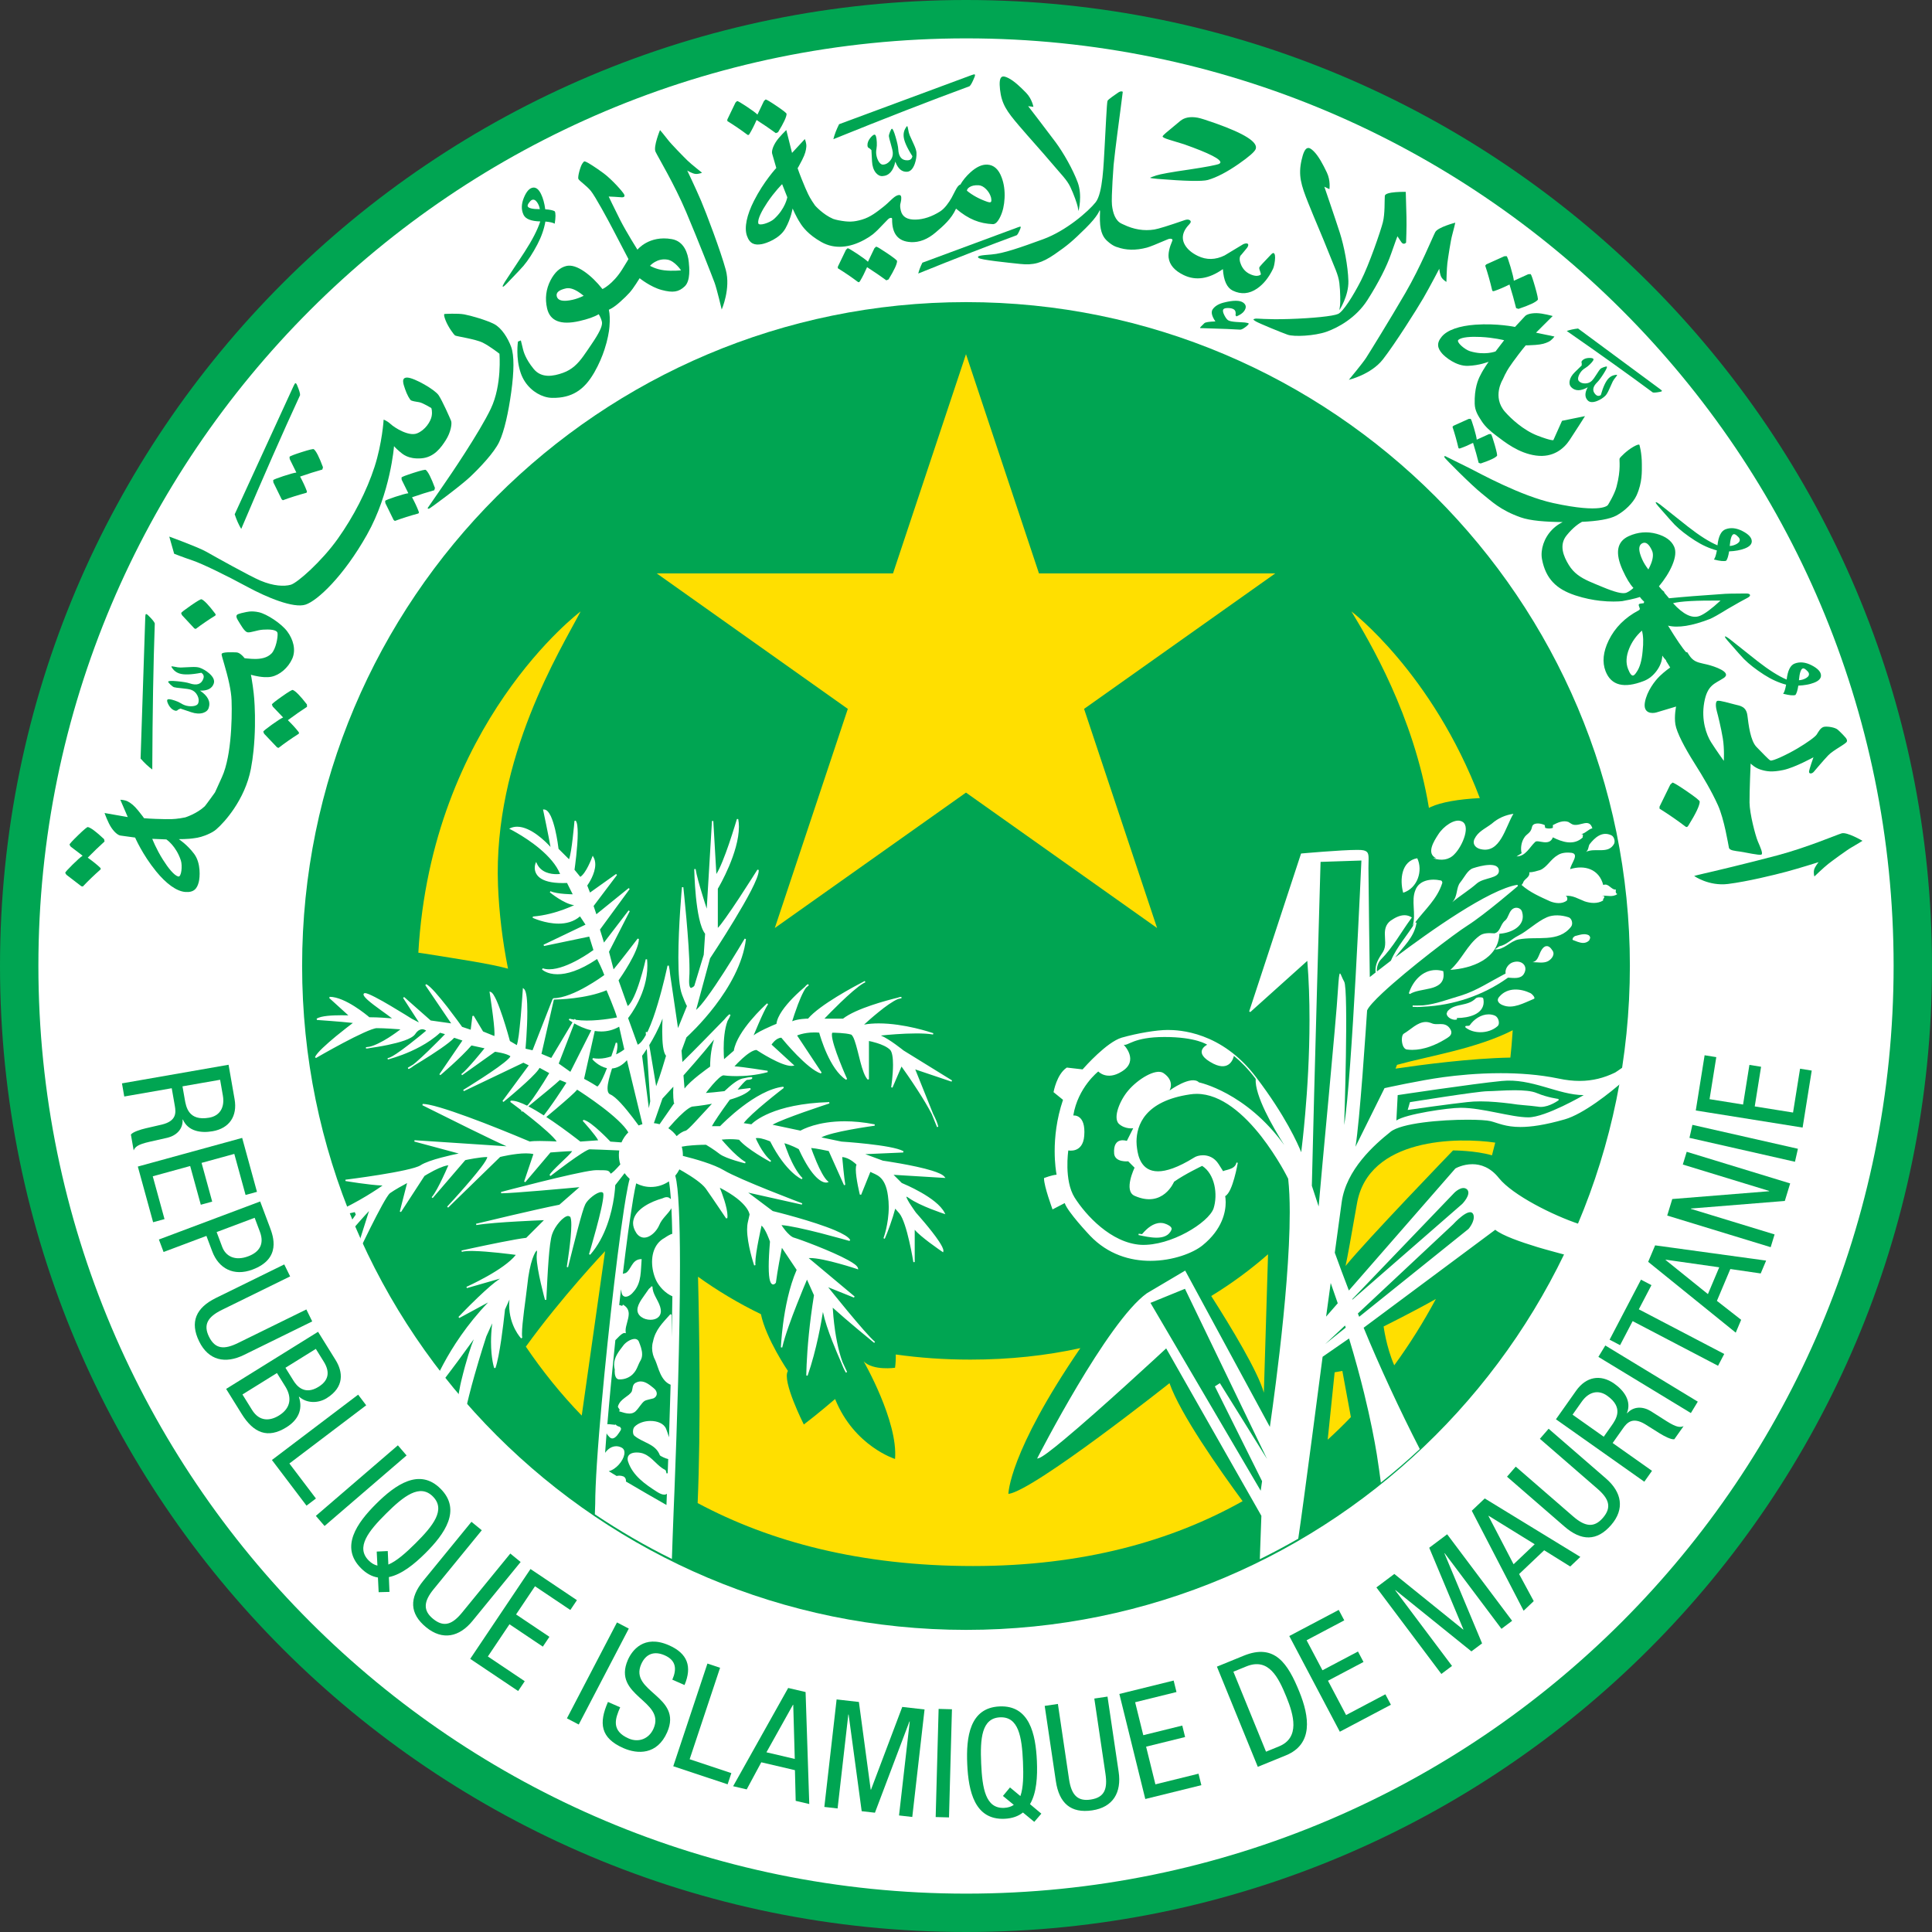 <svg xmlns="http://www.w3.org/2000/svg" height="900" width="900"><rect width="100%" height="100%" fill="#333333" stroke="none"/><path d="m 450.113,868.753 c 231.118,0 418.63,-187.53 418.63,-418.859 0,-231.125 -187.513,-418.646 -418.63,-418.646 -231.346,0 -418.858,187.521 -418.858,418.646 0.001,231.329 187.512,418.859 418.858,418.859 z" clip-rule="evenodd" fill="#fff" fill-rule="evenodd"/><path d="M 450.121,8.369 C 206.133,8.369 8.379,206.136 8.379,449.88 c 0,243.977 197.754,441.751 441.742,441.751 243.744,0 441.501,-197.774 441.501,-441.751 C 891.623,206.136 693.865,8.369 450.121,8.369 Z" clip-rule="evenodd" fill="#fff" fill-rule="evenodd"/><path d="M 450.085,759.263 C 620.779,759.263 759.262,620.765 759.262,449.922 759.262,279.229 620.779,140.738 450.085,140.738 279.223,140.738 140.737,279.229 140.737,449.922 140.736,620.765 279.223,759.263 450.085,759.263 Z" clip-rule="evenodd" fill="#00a552" fill-rule="evenodd"/><path d="M621.728 639.266l-3.237 31.396c3.753-3.41 7.355-6.912 10.8-10.518l-3.97-21.508zM270.996 659.437l10.878-76.598c0 0-20.238 21.352-36.913 44.478 7.584 11.19 16.22 21.99 26.035 32.12zM194.878 443.797c.913.116 1.786.237 2.669.388 17.5 2.803 30.811 4.769 39.106 7.065-2.609-13.061-4.158-26.072-4.664-38.763-2.303-59.597 29.378-110.116 38.481-127.658.001 0-69.499 52.01-75.592 158.968zM632.09 560.865c-2.877 16.362-4.368 24.744-5.29 28.884 9.817-12.125 50.083-53.837 50.083-53.837 0 0 10.333.005 18.136 2.283.535-1.986 1.031-3.971 1.518-5.917-17.064-2.525-59.208-2.545-64.447 28.587zM649.491 636.022c7.323-10.017 13.757-20.388 19.393-30.9-10.916 6.146-24.338 12.801-24.338 12.801 0 0 1.172 9.364 4.945 18.099zM588.754 648.776l1.949-64.491c-8.132 7.122-16.944 13.638-26.465 19.443 9.359 14.671 21.818 35.29 24.516 45.048zM666.521 375.914c4.795-2.202 12.794-3.611 22.84-4.132-22.215-58.428-59.813-86.954-59.813-86.954 8.357 13.851 28.955 48.293 36.101 91.524.286-.144.573-.302.872-.438zM650.78 496.04c-.226.596-.458 1.178-.684 1.767 12.099-1.793 34.887-4.804 53.499-5.146.206-1.975.405-3.889.566-5.761.197-2.349.377-4.677.522-6.979-16.891 8.606-38.838 11.95-53.903 16.119zM469.758 695.927c0 0 .01-18.938 33.507-67.921-15.832 3.475-32.892 5.352-51.236 5.352-12.108 0-23.681-.83-34.738-2.385.029 2.149-.071 4.233-.348 6.18 0 0-10.155 1.483-14.611-2.967 0 0 16.07 27.91 14.611 45.448 0 0-19.038-5.92-27.92-27.911 0 0-8.657 7.424-14.572 11.856 0 0-10.361-20.497-7.404-24.943 0 0-10.173-14.938-12.584-26.446-10.461-5.067-20.22-10.912-29.293-17.435.626 25.658 1.321 70.21-.177 105.435 33.807 18.084 75.941 29.326 128.299 29.326 51.233 0 92.495-11.648 125.567-30.219-10.899-14.814-29.112-40.726-34.064-54.963 0 0-63.197 50.1-75.037 51.593z" fill="#ffdf00"/><path transform="translate(.152 -.109)" fill="#ffdf00" d="M538.866 432.414L504.85 330.336 593.904 267.23 483.847 267.23 449.844 165.096 415.844 267.23 305.793 267.23 394.796 330.336 360.78 432.414 449.844 369.33z"/><path d="M 449.999,0 C 201.472,0 0,201.47 0,450 0,698.529 201.472,900 449.999,900 698.532,900 900,698.529 900,450 900.001,201.471 698.532,0 449.999,0 Z m 0.119,882.127 c -238.737,0 -432.233,-193.519 -432.233,-432.245 0,-238.499 193.496,-432.009 432.233,-432.009 238.499,0 432.001,193.511 432.001,432.009 10e-4,238.727 -193.502,432.245 -432.001,432.245 z" fill="#00a552"/><path d="M559.181 152.396l-.097.448 1.383.037c8.99.266 14.776.496 17.368.688.759-.094 1.798-.708 3.116-1.833.576-.523.821-.865.737-1.024-.109-.185-.712-.346-1.798-.49-1.37-.1-2.749-.177-4.14-.25-1.922-.155-3.162-.43-3.71-.827-.586-.427-1.179-1.256-1.78-2.479-.599-1.231-.717-2.089-.365-2.574.306-.425 1.06-.622 2.26-.601 1.193.027 2.086.251 2.673.678.714.517.958 1.415.728 2.687l.432.537c1.703-.706 2.878-1.506 3.538-2.424 1.178-1.624 1.054-2.958-.375-3.992-1.599-1.157-4.642-1.155-9.146-.01-2.321.6-4.005 1.614-5.041 3.048-.923 1.27-.515 3.17 1.214 5.717-2.948.095-4.654.364-5.131.82zM857.909 388.203c-2.497.752-16.143 6.587-29.931 10.258-13.787 3.671-31.247 7.813-34.261 8.472-3.011.659-4.514 1.131-4.514 1.131 0 0 6.82 4.846 15.81 3.716 8.987-1.129 21.507-4.188 27.294-5.741 5.788-1.554 14.873-4.422 14.873-4.422 0 0-1.788 2.115-2.118 3.622-.33 1.506.14 3.059.14 3.059 0 0 4.518-4.33 6.449-5.836 1.93-1.504 8.755-6.541 10.868-7.716 2.12-1.178 5.084-3.061 5.084-3.061 0 0-7.197-4.236-9.694-3.482zM636.379 166.71c-1.666 2.592-8.031 10.221-8.031 10.221 0 0 10.334-2.417 15.903-9.564 5.565-7.147 15.819-23.354 18.82-28.541 3.001-5.188 7.403-13.636 7.403-13.636 0 0 .23 2.763 1.061 4.06.831 1.303 2.26 2.067 2.26 2.067 0 0 .142-6.254.443-8.682.301-2.431 1.58-10.815 2.25-13.143.671-2.328 1.434-5.756 1.434-5.756 0 0-8.085 2.084-9.32 4.382-1.232 2.292-6.777 16.062-13.945 28.4-7.172 12.337-16.607 27.597-18.278 30.192zM319.688 98.881c5.556 13.14 12.09 29.852 13.163 32.745 1.071 2.887 3.348 12.562 3.348 12.562 0 0 4.275-9.717 1.904-18.459-2.368-8.744-9.169-26.675-11.515-32.191-2.344-5.518-6.453-14.112-6.453-14.112 0 0 2.349 1.476 3.882 1.593 1.542.113 3.011-.565 3.011-.565 0 0-4.917-3.871-6.676-5.57-1.761-1.701-7.697-7.758-9.158-9.691-1.458-1.933-3.737-4.605-3.737-4.605 0 0-3.189 7.718-2.097 10.084 1.091 2.362 8.771 15.061 14.328 28.209zM584.679 148.465c-.972.23-1.176.367.382 1.284 1.556.918 11.732 5.1 14.749 6.168 3.02 1.071 12.612.551 18.041-1.344 5.427-1.891 13.848-6.485 19.15-14.799 5.3-8.315 9.037-15.771 11.001-21.454 1.959-5.68 2.977-8.25 2.977-8.25 0 0 .682 1.026 1.774 2.669 1.09 1.638 2.253.275 2.253.275 0 0 .312-7.365.178-12.013-.132-4.646-.327-11.615-.327-11.615 0 0-9.577-.259-9.758 1.872-.182 2.133.126 8.2-.916 12.327-1.046 4.124-6.438 19.777-10.189 27.123-3.755 7.349-8.313 14.461-10.625 15.522-2.312 1.063-11.851 2.023-22.793 2.376-10.948.355-14.927-.371-15.897-.141z" fill="#00a552"/><path d="M618.789 117.273c2.914 7.408 4.631 10.527 5.134 14.572.498 4.045.491 9.176.329 10.392-.161 1.221-.319 2.259-.319 2.259 0 0 4.393-6.645 4.198-13.616-.198-6.972-2.016-16.291-4.002-22.483-1.984-6.19-7.2-21.423-7.2-21.423l2.363 1.152c0 0 .62-3.963-1.178-7.739-1.8-3.773-3.831-7.628-6.108-9.899-2.28-2.27-4.141-2.927-5.706 4.145-1.569 7.079-.248 11.467 3.132 19.93 3.375 8.462 6.441 15.298 9.357 22.71zM474.59 58.42c5.528 6.485 10.292 11.624 15.096 17.313 4.809 5.693 7.262 7.941 8.922 11.376 1.652 3.433 3.185 7.979 3.408 9.108.223 1.128.392 2.098.392 2.098 0 0 1.902-7.209-.362-13.324-2.264-6.117-6.671-13.83-10.287-18.722-3.615-4.891-12.803-16.818-12.803-16.818l2.438.314c0 0-.636-3.699-3.361-6.503-2.727-2.806-5.679-5.614-8.381-6.943-2.699-1.327-4.544-1.352-3.81 5.385.733 6.741 3.217 10.229 8.748 16.716z" fill="#00a552"/><path d="M461.936 118.537c-5.406.417-7.055.673-6.103 1.602.952.929 13.441 2.192 19.452 2.825 6.005.633 9.994-.356 16.063-4.549 6.066-4.19 8.28-6.101 14.328-12.055 6.044-5.957 6.601-8.551 6.601-8.551 0 0 .036.26.17.712-.063 1.388-.089 2.841-.057 4.261.131 5.899 1.937 8.146 3.423 9.5 2.742 2.497 4.58 2.827 4.58 2.827l.007-.001c4.119 1.511 8.732 1.598 13.837.248 1.338-.353 4.55-1.634 9.637-3.831.822-.364 1.492-.419 2.014-.167.293.144.366.398.229.771-1.389 3.191-1.962 5.827-1.724 7.913.427 3.341 2.757 6.041 6.988 8.091 5.662 2.747 11.757 1.825 18.29-2.771.34 5.354 1.876 8.692 4.607 10.021 3.876 1.875 7.653 1.556 11.325-.963 2.952-2.026 5.416-5.071 7.391-9.142.377-.784.678-2.063.898-3.847.232-2.061.041-3.235-.576-3.534-.256-.127-.679.113-1.253.715-3.404 3.537-5.204 5.498-5.393 5.893-.138.295-.045.883.292 1.764.332.889.448 1.447.335 1.672-1.252.844-2.971.734-5.151-.322-1.79-.872-3.104-2.253-3.957-4.151-.797-1.754-.913-3.222-.341-4.391-.128.262.805-.833 2.798-3.29.272-.31.479-.609.622-.9.346-.719.291-1.184-.164-1.407-.392-.188-1.036-.1-1.937.266-2.908 1.769-5.81 3.517-8.699 5.25-4.278 2.107-8.438 2.181-12.474.226-2.8-1.36-4.794-3.05-5.984-5.075-1.256-2.136-1.335-4.327-.248-6.576.49-1.007 1.215-2.004 2.17-2.988.962-.979 1.005-1.685.121-2.11-.551-.266-1.289-.245-2.209.076-7.489 2.595-12.196 4.057-14.116 4.369-4.799.768-9.59-.008-14.374-2.326v.001c-.282-.134-.548-.259-.775-.357-3.039-1.34-4.167-5.1-4.578-8.647-.211-1.838-.003-6.78.247-11.12.233-4.018.499-7.518.506-7.57 0 0 0-.001 0-.003.841-8.332 2.753-22.155 3.127-25.169.427-3.456 1.145-8.955 1.145-8.955 0 0-.712-.619-2.113.336-1.398.958-4.591 3.117-4.973 3.829-.385.709-.925 14.363-1.384 21.743-.462 7.379-.767 21.267-4.163 25.542-3.401 4.277-13.765 13.306-24.424 17.201-10.661 3.893-18.629 6.696-24.033 7.114zM361.296 66.323c-1.533 2.496-1.849 4.366-1.588 5.287.259.923 1.918 6.639 1.918 6.639 0 0-5.833 6.279-10.4 15.305-3.354 6.632-4.607 12.446-3.28 16.27 1.331 3.825 3.626 4.486 6.885 3.91 2.078-.369 8.383-2.566 11.032-7.288 2.65-4.725 3.363-9.31 3.363-9.31 0 0 1.654 3.861 3.393 6.507 1.239 2.076 3.923 5.672 10.03 9.116 6.12 3.451 13.153 2.655 19.903-1.005.121-.063.23-.13.346-.198 1.276-.678 2.539-1.488 3.791-2.465.293-.229.708-.599 1.218-1.079.619-.551 1.157-1.084 1.617-1.579 1.066-1.071 2.372-2.417 3.939-4.071.561-.604 1.11-.897 1.643-.872.332.018.49.208.472.575-.095 6.848 2.81 10.416 8.701 10.712l-.001.02c3.995.19 7.868-1.326 11.624-4.548 3.544-3.032 7.29-6.221 9.455-11.052 5.898 5.016 11.009 6.928 17.133 7.218 1.2.062 2.368-1.115 3.516-3.528 1.151-2.415 1.806-5.282 1.964-8.612.169-3.526-.279-6.713-1.344-9.566-1.418-3.868-3.655-5.875-6.714-6.021-2.464-.118-5.09 1.092-7.878 3.623-1.949 1.775-3.508 3.668-4.668 5.683-.673.099-1.451 1.031-2.334 2.786-.687 1.329-1.273 2.459-1.767 3.404-1.192 2.078-3.103 4.902-5.333 6.318-3.77 2.391-7.681 3.718-11.426 3.8-3.747.081-6.16-1.195-6.866-4.167-.704-2.971 0-3.431.154-4.933.151-1.503.123-2.821-1.717-2.204-1.836.61-3.616 3.028-6.617 5.388-3.003 2.36-6.036 4.788-9.925 5.918-3.894 1.129-6.192 1.223-10.999.301-.87-.167-1.659-.391-2.413-.636-4.771-2.03-8.435-6.226-8.435-6.226l-1.592-2.351.016-.037c-.546-.812-1.087-1.775-1.64-2.899-.438-.889-.883-1.875-1.345-2.966-2.713-6.416-3.568-9.123-3.568-9.123 0 0 .652-.986 2.12-3.89 1.464-2.905 1.762-4.385 1.93-6.073.163-1.691-.697-3.612-.697-3.612l-5.954 6.438-2.66-10.645c-.002.002-3.467 3.244-5.002 5.738zm90.312 20.871c1.033-.683 2.447-.983 4.242-.899 1.196.06 2.369.666 3.515 1.819 1.146 1.157 1.914 2.479 2.312 3.961.102.609.148 1.076.132 1.408-.023.532-.271.786-.734.764-.338-.015-.731-.1-1.19-.253-3.739-1.313-6.893-3.032-9.454-5.153.024-.6.417-1.146 1.177-1.647zm-91.061 14.849c-1.875 1.695-7.094 3.469-7.334 1.903-.304-1.98 1.698-5.84 4.222-9.617 3.37-5.054 6.906-8.549 6.906-8.549l2.415 6.11c-.001 0-.871 5.324-6.209 10.153zM212.029 156.294c.65.411 9.538 1.659 12.9 3.349 3.362 1.69 7.732 5.139 7.732 5.139 0 0 1.247 14.525-3.995 25.551-5.242 11.026-19.26 31.625-21.947 35.461-2.687 3.837-7.536 10.92-7.536 10.92 0 0 .177.295.59.292.412-.001 14.773-10.66 19.165-14.799 4.391-4.142 11.239-11.292 13.626-16.362 2.387-5.069 4.288-13.728 5.593-23.205 1.308-9.476 1.446-17.006-.043-21.06-1.487-4.051-4.451-8.861-7.994-10.667-3.536-1.807-10.724-3.889-13.844-4.462-3.122-.574-9.177-.192-9.177-.192 0 0-.707-.055.483 2.998 1.193 3.05 3.799 6.63 4.447 7.037z" fill="#00a552"/><path d="M89.733 261.094c4.477 1.508 15.822 7.03 25.258 12.158 9.438 5.134 21.795 10.204 27.316 8.411 5.521-1.788 17.703-13.144 28.667-32.608 10.965-19.468 12.578-41.218 12.578-41.218 0 0 .854 1.033 2.458 2.389 1.604 1.358 4.064 3.697 10.134 3.292 6.07-.408 9.341-5.034 11.583-8.575 2.241-3.539 2.93-7.591 2.403-8.909-.522-1.314-4.045-9.296-5.799-11.924-1.753-2.625-11.239-8.039-14.485-8.212-3.249-.171-1.867 3.21-1.105 5.466.762 2.254 2.144 4.931 2.848 5.211.71.279 1.979.553 3.629.78 1.648.227 5.708 2.748 5.708 2.748 0 0 .598 1.503.138 3.86-.46 2.355-2.911 6.368-6.787 7.917-3.876 1.548-10.484-2.656-12.257-4.298-1.772-1.635-3.306-2.099-3.306-2.099 0 0-.652 10.945-4.245 22.02-3.594 11.08-9.654 22.991-17.134 33.499-7.478 10.508-18.843 20.562-21.896 21.401-3.058.838-7.948.667-14.129-1.932-4.876-2.049-21.23-11.191-25.124-13.411-3.896-2.215-17.332-7.09-17.332-7.09l2.275 7.987c.001 0 4.127 1.63 8.604 3.137zM72.711 405.898c4.696 5.759 9.501 9.268 13.535 9.604 4.034.336 5.574-1.49 6.366-4.702.509-2.049 1.063-8.701-2.178-13.042-3.241-4.34-7.141-6.851-7.141-6.851 0 0 4.203.051 7.328-.461 1.603-.192 4.092-.702 7.246-2.267.039-.021.081-.039.119-.06.258-.125.512-.259.764-.399.053-.027.103-.053.154-.084.635-.362 1.239-.776 1.796-1.25 2.141-1.833 5.337-5.234 8.375-9.783 3.302-4.947 6.419-11.257 7.8-18.455.536-2.798.931-5.657 1.224-8.494.802-7.807.796-15.412.522-20.94-.116-2.392-.284-4.402-.451-5.862-.148-1.279-.293-2.389-.428-3.357-.5-3.626-.867-5.172-.867-5.172 0 0 2.986.92 6.134 1.104 1.136.066 2.291.042 3.338-.161 3.94-.765 7.884-4.177 9.765-8.353 1.881-4.179.469-9.062-2.295-12.767-2.766-3.707-9.532-8.121-13.237-8.942-3.705-.823-5.882-.056-6.822.12-.942.175-1.824.411-2.648.702-.823.296-1.587.828-.233 3.003 1.352 2.176 3 5.293 4.468 5.53 1.471.233 4.414-1.057 7.177-1.236 2.766-.177 6.529-.119 6.768 1.648.235 1.764-.767 7.292-2.768 9.409-.031.036-.064.058-.1.092-1.999 2.035-4.997 2.499-7.547 2.499-.611 0-1.204-.023-1.759-.052-1.803-.097-3.182-.301-3.182-.301 0 0-.792-1.08-1.854-1.874-.603-.454-1.291-.813-1.97-.833-1.881-.06-6.764-.293-6.882.823-.083.807 2.227 7.269 3.625 14.01.538 2.587.941 5.214 1.021 7.578.158 4.551.106 11.676-.628 18.778-.19 1.824-.422 3.641-.708 5.419-.127.776-.266 1.54-.411 2.297-.665 3.41-1.546 6.581-2.722 9.155-.682 1.495-1.323 2.922-1.941 4.28-.453 1.005-.889 1.967-1.317 2.885-.521.75-4.227 5.878-4.759 6.466-3.789 3.536-9.113 5.176-9.113 5.176l-2.795.502-.028-.029c-.963.169-2.063.272-3.317.321-.987.039-2.075.043-3.256.022-6.965-.125-9.788-.443-9.788-.443 0 0-.635-.996-2.693-3.517-2.061-2.521-3.293-3.393-4.767-4.232-1.477-.838-3.581-.83-3.581-.83l3.464 8.056-10.81-1.893c0 0 1.556 4.483 3.212 6.9 1.656 2.415 3.239 3.462 4.185 3.599.949.139 6.843.942 6.843.942 0 0 3.375 7.882 9.767 15.722zm4.786-14.865c0 0 4.512 2.958 6.754 9.794.791 2.405.289 7.892-1.237 7.478-1.933-.527-4.646-3.924-7.074-7.766-3.249-5.132-5.008-9.78-5.008-9.78z" fill="#00a552"/><path d="M134.956 213.847l3.103 6.283c-1.121.145-3.151.698-6.078 1.667-2.927.971-4.506 1.595-4.728 1.881l.098 1.057 3.852 7.856.569.44c3.542-1.305 7.138-2.436 10.777-3.414.446-.113.543-.467.295-1.063-.728-1.935-1.743-4.114-3.051-6.547 3.746-1.297 7.206-2.391 10.368-3.275l.294-1.065c-1.767-4.767-3.194-7.568-4.271-8.401-.28-.222-2.175.233-5.685 1.356-3.51 1.129-5.385 1.849-5.63 2.168zM202.614 227.308c-1.765-4.765-3.193-7.571-4.269-8.404-.284-.221-2.175.235-5.687 1.361-3.509 1.128-5.384 1.846-5.629 2.165l.087 1.057 3.103 6.282c-1.121.144-3.151.694-6.078 1.664-2.927.973-4.506 1.597-4.728 1.882l.098 1.058 3.852 7.856.57.441c3.541-1.305 7.137-2.439 10.771-3.417.451-.113.546-.464.299-1.062-.728-1.933-1.743-4.112-3.053-6.545 3.747-1.298 7.208-2.392 10.37-3.276zM142.982 328.158c-3.112-4.021-5.31-6.268-6.589-6.74-.338-.129-2.005.873-5.02 2.998-3.009 2.125-4.586 3.37-4.725 3.749l.401.979 4.839 5.069c-1.028.472-2.8 1.606-5.303 3.407-2.502 1.803-3.823 2.868-3.95 3.209l.413.981 6.025 6.344.673.251c2.99-2.307 6.083-4.46 9.261-6.481.393-.243.381-.61-.034-1.106-1.274-1.625-2.896-3.401-4.87-5.331 3.185-2.36 6.16-4.438 8.917-6.228zM48.705 391.998l-.209-1.081c-3.702-3.491-6.221-5.369-7.555-5.638-.353-.072-1.846 1.176-4.491 3.746-2.645 2.564-4.006 4.042-4.085 4.437l.544.907 5.57 4.254c-.94.626-2.515 2.022-4.707 4.188-2.189 2.171-3.328 3.428-3.402 3.786l.561.904 6.938 5.331.704.142c2.595-2.742 5.316-5.35 8.142-7.84.351-.3.28-.659-.208-1.087-1.513-1.408-3.388-2.911-5.64-4.509 2.78-2.828 5.396-5.344 7.838-7.54zM779.101 364.566l-1.013.938-5.015 10.262v.936c4.179 2.615 8.224 5.411 12.135 8.38.479.366.918.187 1.334-.546 3.497-5.637 5.252-9.347 5.252-11.124 0-.469-1.99-2.054-5.953-4.774-3.963-2.711-6.215-4.072-6.74-4.072zM93.872 279.163c-.324-.126-1.953.826-4.886 2.845-2.93 2.025-4.468 3.22-4.607 3.581l.378.949 5.764 6.197.647.25c2.919-2.195 5.928-4.248 9.022-6.167.38-.233.372-.586-.024-1.068-2.966-3.916-5.07-6.116-6.294-6.587z" fill="#00a552"/><path d="M846.309 342.142c-.706 1.118-4.53 3.882-9.118 6.588-4.59 2.707-11.532 6.001-12.472 5.529-.942-.469-3.473-3.294-6.413-6.234-2.939-2.943-3.763-10.53-4.293-14.708-.53-4.178-3.296-4.53-5.764-5.116-2.473-.588-7.177-2.061-8.235-1.708-1.06.353-.707 3.234-.236 4.884.472 1.645 1.942 7.587 2.764 12.53.823 4.94.471 10.527.471 10.527 0 0-3.763-5.232-5.94-8.704-2.177-3.473-4.648-10.295-3.177-18.532 1.472-8.235 4.94-8.646 9.06-11.351 4.117-2.708-4.473-5.474-7.528-6.237-3.061-.765-5.397-.894-7.355-2.882-.603-.612-1.354-1.688-2.166-2.992l-.394.163c-1.743-1.896-4.562-6.026-8.481-12.449 4.72 1.148 11.202.116 19.462-3.095 1.33-.517 4.105-2.082 8.331-4.694 4.603-2.672 7.529-4.317 8.774-4.923 1.257-.607 1.79-1.158 1.602-1.646-.162-.42-.77-.63-1.808-.625-6.044.01-9.796.102-11.263.268-9.741.644-17.949 1.3-24.622 1.959l-2.307-2.715.192-.146c-.468-.377-.869-.729-1.207-1.049l-1.398-1.643c2.737-3.297 4.809-6.572 6.199-9.822 1.548-3.674 1.843-6.572.881-8.69-1.274-2.805-3.99-4.786-8.146-5.949-4.427-1.207-8.759-.847-12.997 1.079-5.536 2.517-6.478 7.81-2.813 15.879 1.709 3.76 3.373 6.511 4.992 8.25-.385.371-.781.699-1.19 1-.617.462-1.252.852-1.912 1.152-1.354.615-3.906.317-9.293-1.79-.598-.233-1.228-.486-1.904-.768-2.344-.979-4.491-1.817-6.447-2.711-3.887-1.773-7.006-3.771-9.34-7.571-2.539-4.125-4.643-9.316-1.045-13.778 3.075-3.818 5.767-5.564 7.173-6.334 7.251-.313 12.913-1.239 16.047-2.935 3.795-2.056 7.783-5.817 9.41-9.44 2.715-6.044 2.425-11.17 2.432-14.343.008-5.508-1.126-9.11-1.126-9.11 0 0-.046-.709-2.896.91-2.852 1.617-6.018 4.708-6.331 5.408-.31.699.791 4.799-1.463 13.245-.972 3.637-3.979 8.391-3.979 8.391 0 0-2.317 4.163-25.467-.863-15.055-3.267-34.452-13.956-38.631-16.063-4.184-2.11-11.887-5.895-11.887-5.895 0 0-.268.219-.206.625.064.408 12.67 13.095 17.396 16.847 4.727 3.752 8.573 7.753 18.147 11.141 4.494 1.59 11.622 2.115 19.534 2.195-.465.244-.93.5-1.388.775-5.154 3.112-7.899 8.304-8.346 12.944-.027.284-.047.569-.057.849-.003.051-.003.1-.007.151-.003.245-.006.49 0 .729.004.121.014.235.02.356.014.179.022.364.037.538.032.308.074.612.128.909.11.605.238 1.186.38 1.748.064.254.139.485.206.731.084.296.163.601.255.885.102.317.212.614.325.917.067.191.137.388.211.575.136.346.285.671.434 1.002.06.121.11.251.174.375.171.356.357.699.546 1.036.044.079.084.154.122.229.213.364.434.709.659 1.047.027.042.057.082.082.125.243.354.498.698.761 1.026.016.016.028.035.043.055.277.341.563.672.857.986 0 .001.003.005.007.01h.003c2.609 2.796 6.02 4.628 10.004 5.989.201.071.395.142.596.206 4.171 1.36 8.043 2.091 11.361 2.47 1.195.134 2.325.229 3.367.283 0 0 0 0 .003 0 .004 0 .007 0 .012 0 2.108.111 3.861.085 5.153.02.022-.001.043-.003.064-.003.19-.011.369-.021.54-.034.016 0 .033-.001.05-.005.465-.031.841-.063 1.136-.092 5.704-1.018 7.899-1.811 8.214-1.93.01-.005.025-.01.042-.015 0 0 .514.847 1.999 2.229l-.213.672-.918.113-1.029.159-.39.395c-.052.182.075.654.371 1.425.294.533.166.941-.363 1.231-6.418 3.384-11.087 8.06-14.001 14.026-2.593 5.361-3.073 10.139-1.439 14.34 2.585 6.646 8.539 8.164 17.841 4.546 2.316-.902 4.294-2.481 5.958-4.736 1.661-2.26 2.541-4.613 2.626-7.07.408.651 1.033 1.432 1.857 2.32l-.142.06c.71 1.173 1.956 3.148 1.956 3.148 0 0-2.584 1.803-4.86 3.998-2.276 2.196-5.964 6.98-6.906 12.158-.939 5.177 3.138 5.413 5.337 4.783 2.194-.626 9.174-2.745 9.174-2.745 0 0-.938 4.427-.328 8.285.613 3.856 4.47 11.105 8.757 17.883 4.277 6.775 8.092 13.222 11.056 19.764 2.964 6.542 4.848 18.495 5.133 19.813.281 1.318 2.727 1.459 5.268 1.836 2.542.377 8.752 1.788 9.791 1.411 1.032-.377-.471-3.529-1.6-6.211-1.133-2.684-3.814-12.896-3.86-18.07-.048-5.181.518-18.168.518-18.168 0 0 1.882 1.98 4.61 2.824 2.73.849 5.317 1.317 10.634.188 5.322-1.129 14.024-5.928 14.024-5.928 0 0-2.068 5.74-2.068 6.775 0 1.035 1.366.989 2.212 0 .846-.989 4.235-5.037 6.682-7.623 2.449-2.589 8.567-5.461 8.752-6.545.19-1.081-.224-.702-.162-1.057.061-.353-2.882-3.354-4.116-4.413-1.235-1.058-4.531-1.586-6.237-1.351-1.712.235-2.828 2.471-3.535 3.589zM801.49 279.764c-4.207 3.892-7.434 6.274-9.67 7.145-3.497 1.361-7.648-.612-12.452-5.912 3.353-.907 10.731-1.318 22.122-1.233zm-36.292 23.542c-.375 4.416-1.317 7.683-2.834 9.804-.549.862-1.032 1.37-1.457 1.536-.772.298-1.604-.708-2.502-3.018-1.089-2.8-.912-5.972.53-9.512 1.272-3.153 3.252-5.938 5.938-8.354.663 2.322.769 5.504.325 9.544zm4-40.912c-.334.898-.773 1.854-1.324 2.88-1.218-1.588-2.17-3.136-2.853-4.643-.45-.989-.78-1.88-1.011-2.684-.744-2.59-.368-4.238 1.144-4.923 1.572-.714 3.04.432 4.409 3.441.681 1.497.555 3.479-.365 5.929zM254.84 143.599c1.337 5.937 6.331 7.932 14.978 5.98 4.024-.907 7.059-1.977 9.089-3.208.284.451.522.909.736 1.366.33.699.583 1.401.741 2.108.327 1.45-.485 3.891-3.639 8.733-.354.543-.725 1.105-1.143 1.711-1.435 2.097-2.69 4.027-3.963 5.759-2.527 3.444-5.116 6.096-9.309 7.613-4.556 1.646-10.065 2.651-13.706-1.777-3.86-4.697-4.744-8.209-4.984-9.174-.293-1.171-.92-3.765-.933-3.821-.008-.037-.015-.057-.021-.087-.031-.129-.05-.216-.05-.216l-1.349.531c0 0-1.184 7.639 1.349 14.829 2.002 5.678 6.527 9.419 10.978 10.799.003 0 .003 0 .003 0 .271.083.544.16.817.228.05.009.1.022.148.034.24.058.475.108.714.15.117.022.235.035.354.053.177.027.354.056.532.072.31.034.615.058.918.061.612.015 1.209.007 1.791-.016.258-.009.5-.037.756-.055.306-.019.62-.035.919-.069.326-.034.641-.082.96-.13.2-.029.407-.055.605-.09.366-.064.717-.143 1.066-.224.132-.031.272-.057.404-.089.385-.097.759-.209 1.126-.325.084-.026.169-.05.25-.079.398-.13.781-.275 1.158-.428.045-.02.093-.037.139-.057.399-.166.784-.345 1.16-.535.02-.011.042-.021.061-.032.393-.2.772-.411 1.142-.636.002-.003.007-.005.008-.006l.001-.002c3.272-1.991 5.756-4.957 7.898-8.583.106-.18.217-.354.324-.538 2.176-3.81 3.681-7.45 4.722-10.621.377-1.146.699-2.236.963-3.243 0 0 0 0 0-.001.001-.005.003-.01.003-.013.54-2.041.867-3.761 1.066-5.041.003-.022.007-.043.01-.066.027-.185.052-.364.078-.532.003-.016.006-.034.006-.05.064-.459.106-.838.135-1.131.048-.454.064-.704.064-.704l-.003.003c0-.001 0-.001 0-.001.258-3.14.167-5.721-.28-7.731-.003-.015-.003-.032-.006-.048 0 0 1.944-.657 5.239-3.634 4.066-3.673 5.148-4.938 7.415-8.39 1.211-1.844 1.687-2.644 1.687-2.644 0 0 5.021 4.092 10.265 5.479 5.242 1.389 7.917.981 10.727-1.679 2.81-2.661 2.126-8.923 1.906-11.265-.387-4.104-2.191-9.733-7.895-10.747-10.65-1.893-16.03 4.92-16.03 4.92 0 0-5.19-8.211-8.103-13.958-2.912-5.754-5.287-10.8-5.287-10.8 0 0 4.94.211 5.586.324.647.116 2.181.106 1.703-1.126-.479-1.232-5.918-7.265-9.638-10.01-3.718-2.749-7.32-5.026-8.261-5.373-.944-.35-.883-.232-1.705.889-.817 1.123-2.262 6.184-1.788 7.128.477.939 3.782 3.099 5.793 5.561 2.01 2.458 8.006 13.488 10.561 18.419 2.555 4.929 6.948 13.317 6.948 13.317 0 0-.35.752-2.937 4.854-4.414 7-9.163 9.121-9.163 9.121-2.693-3.389-5.5-6.105-8.423-8.145-3.28-2.259-6.059-3.135-8.329-2.623-3.007.678-5.496 2.933-7.481 6.767-2.075 4.093-2.6 8.407-1.576 12.944zm56.157-22.64c3.381.61 6.26 4.973 6.26 4.973 0 0-3.987.453-7.914-.021-3.933-.471-6.543-2.093-6.543-2.093 0 0 3.23-3.752 8.197-2.859zm-47.388 13.393c1.604-.362 3.518.161 5.73 1.563.812.511 1.659 1.134 2.552 1.882-1.804.867-3.514 1.485-5.129 1.848-1.057.238-1.998.383-2.832.444-2.687.205-4.222-.499-4.587-2.117-.382-1.687 1.04-2.892 4.266-3.62zM696.201 135.528c2.058-.703 4.379-1.693 6.976-2.987 1.237 3.978 2.27 7.648 3.091 11.001l1.108.345c5.066-1.696 8.058-3.101 8.97-4.201.242-.289-.174-2.292-1.238-6.019-1.065-3.721-1.758-5.715-2.082-5.984l-1.111.056-6.704 3.046c-.113-1.183-.625-3.332-1.542-6.439-.925-3.106-1.527-4.786-1.82-5.027l-1.116.066-8.379 3.781-.479.582c1.253 3.766 2.319 7.578 3.222 11.431.102.475.468.589 1.104.349z" fill="#00a552"/><path d="M680.301 208.828c1.739-.594 3.705-1.437 5.907-2.527 1.047 3.365 1.918 6.476 2.613 9.313l.94.293c4.29-1.437 6.819-2.625 7.592-3.557.205-.245-.145-1.941-1.045-5.097-.905-3.151-1.489-4.841-1.765-5.065l-.942.045-5.677 2.582c-.097-1.003-.526-2.824-1.307-5.455-.781-2.63-1.288-4.051-1.541-4.257l-.942.056-7.093 3.203-.409.491c1.06 3.189 1.962 6.418 2.729 9.68.09.4.4.498.94.295zM671.823 164.718c1.387 1.597 6.515 5.87 11.928 5.711 5.412-.158 9.712-1.908 9.712-1.908 0 0-2.458 3.411-3.832 6.262-1.147 2.128-2.847 6.281-2.66 13.29.089 3.311 1.59 5.582 3.317 8.237l.003.005c1.592 2.445 3.896 4.472 6.478 6.437 4.275 3.254 10.611 8.338 18.712 9.456 8.102 1.116 13.057-3.275 15.621-7.098 2.564-3.826 7.253-11.259 7.253-11.259l-10.702 2.178-4.036 8.999c0 0-.745.46-7.425-2.105-6.599-2.533-12.429-8.039-15.082-11.058-6.173-7.02-1.072-15.088-1.072-15.088l1.196-2.572.041-.006c.415-.883.963-1.841 1.643-2.896.537-.83 1.157-1.721 1.854-2.676 4.106-5.632 5.984-7.753 5.984-7.753 0 0 1.181.053 4.427-.187 3.243-.237 4.67-.744 6.202-1.471 1.532-.727 2.737-2.453 2.737-2.453l-8.585-1.796 7.765-7.753c0 0-4.568-1.306-7.492-1.34-2.931-.029-4.697.662-5.354 1.358-.657.697-4.704 5.061-4.704 5.061 0 0-8.384-1.77-18.478-1.042-7.411.532-13.042 2.45-15.635 5.556-2.599 3.107-1.986 5.414.184 7.911zm7.563-6.42c1.542-1.284 5.88-1.55 10.418-1.328 6.068.289 10.883 1.52 10.883 1.52l-3.996 5.216c0 0-5.012 1.993-11.901-.1-2.422-.735-6.621-4.299-5.404-5.308zM413.307 117.984c-3.054-2.062-4.78-3.092-5.181-3.09l-.776.722-3.022 6.321c-.806-.793-2.492-2.048-5.063-3.752-2.576-1.701-4.039-2.56-4.402-2.557l-.773.73-3.797 7.884.003.718c3.217 1.981 6.328 4.108 9.341 6.365.366.282.703.142 1.02-.422 1.071-1.767 2.155-3.915 3.262-6.444 3.336 2.143 6.331 4.19 8.982 6.131l1.016-.424c2.657-4.336 3.979-7.188 3.971-8.551.001-.358-1.528-1.565-4.581-3.631zM348.164 62.758c.366.28.704.14 1.02-.423 1.071-1.768 2.157-3.912 3.264-6.444 3.335 2.146 6.331 4.191 8.981 6.133l1.017-.425c2.658-4.335 3.982-7.188 3.972-8.547 0-.361-1.528-1.569-4.583-3.634-3.053-2.061-4.778-3.091-5.179-3.088l-.777.72-3.023 6.319c-.807-.791-2.494-2.047-5.065-3.75-2.572-1.701-4.039-2.558-4.401-2.558l-.773.731-3.797 7.882.006.72c3.213 1.981 6.325 4.107 9.338 6.364zM234.449 133.542c.293-.144.815-.606 1.566-1.377 4.794-4.981 7.407-7.758 7.852-8.332 2.171-2.585 4.32-5.907 6.457-9.957 1.872-3.567 3.117-7.125 3.741-10.672 2.12.191 3.566.523 4.341 1.003.469-2.932.485-4.849.04-5.759-.773-.483-2.255-.801-4.449-.951-.364-2.8-1.017-5.167-1.954-7.099-1.045-2.149-2.273-3.154-3.689-3.006-1.667.18-3.111 1.762-4.324 4.736-1.218 2.979-1.255 5.633-.125 7.963.939 1.935 3.533 2.958 7.768 3.059-1.26 3.898-3.716 8.675-7.376 14.323-3.083 4.701-6.157 9.362-9.224 14.005-.703 1.152-1 1.835-.894 2.054zM245.858 96.17c-.181-.366-.013-.905.493-1.622.506-.715.96-1.179 1.363-1.375.838-.406 1.653-.074 2.436.983.696.97 1.135 2.065 1.321 3.28-3.335-.001-5.204-.425-5.613-1.266zM771.334 233.935l-.03.271c.114.303.526.863 1.23 1.679 4.538 5.214 7.077 8.063 7.606 8.557 2.383 2.391 5.505 4.825 9.354 7.307 3.388 2.178 6.822 3.734 10.297 4.665-.379 2.098-.833 3.507-1.379 4.237 2.88.725 4.787.909 5.733.548.548-.729.994-2.175 1.339-4.348 2.818-.116 5.233-.557 7.244-1.321 2.23-.852 3.341-1.988 3.316-3.41-.03-1.677-1.479-3.254-4.333-4.725-2.861-1.477-5.505-1.745-7.923-.826-2.01.763-3.257 3.26-3.73 7.47-3.777-1.602-8.319-4.467-13.619-8.609-4.41-3.483-8.784-6.959-13.14-10.422-1.084-.801-1.738-1.158-1.965-1.073zm36.187 14.925c.382-.145.902.063 1.574.635.667.569 1.086 1.059 1.247 1.479.333.868-.074 1.653-1.194 2.339-1.029.606-2.156.951-3.378 1.026.295-3.322.877-5.145 1.751-5.479zM803.576 296.474l-.03.272c.114.304.532.865 1.23 1.682 4.54 5.21 7.077 8.061 7.608 8.554 2.386 2.389 5.505 4.826 9.354 7.307 3.388 2.179 6.823 3.735 10.3 4.665-.378 2.099-.834 3.507-1.381 4.238 2.879.723 4.785.909 5.733.548.547-.729.996-2.175 1.339-4.348 2.819-.118 5.232-.559 7.239-1.322 2.238-.853 3.345-1.99 3.322-3.411-.034-1.675-1.479-3.252-4.335-4.725-2.863-1.476-5.503-1.746-7.923-.827-2.011.766-3.257 3.262-3.732 7.472-3.772-1.6-8.315-4.469-13.619-8.61-4.408-3.484-8.782-6.959-13.135-10.421-1.087-.8-1.741-1.159-1.97-1.074zm36.191 14.927c.382-.145.898.066 1.572.633.67.57 1.087 1.062 1.246 1.48.331.868-.07 1.653-1.191 2.34-1.029.604-2.157.951-3.383 1.026.295-3.319.878-5.147 1.756-5.479zM453.919 36.016c.313-.733.365-1.178.154-1.334-.154-.103-.65 0-1.491.31-21.456 7.943-42.02 15.563-61.702 22.872-1.253 2.508-2.141 4.826-2.665 6.971 24.278-9.817 45.421-18.039 63.433-24.665.574-.472 1.329-1.854 2.271-4.154zM139.779 184.097c.074-.741-.371-2.252-1.333-4.543-.296-.739-.575-1.09-.834-1.052-.182.035-.462.46-.836 1.274-9.551 20.787-18.701 40.717-27.45 59.803.886 2.66 1.904 4.928 3.046 6.811 10.225-24.106 19.359-44.871 27.407-62.293zM70.936 358.464c.103-26.187.49-48.869 1.172-68.048-.219-.71-1.213-1.933-2.986-3.669-.559-.57-.951-.786-1.176-.651-.154.103-.248.604-.277 1.497-.764 22.865-1.492 44.785-2.178 65.767 1.849 2.109 3.663 3.808 5.445 5.104z" fill="#00a552"/><path d="M739.642 186.545c.915.938 2.373 1.019 4.367.247 1.524-.625 2.794-1.429 3.81-2.423.542-.53 1.138-1.517 1.774-2.949 1.085-2.378 1.64-3.607 1.67-3.686.313-.614.801-1.314 1.448-2.101.472-.562.657-.897.558-1-.129-.079-.528-.043-1.195.102-.984.195-1.864.67-2.642 1.431-1.36 1.326-2.602 3.959-3.732 7.91-.904.526-1.713.428-2.427-.303-1.655-1.694-1.389-3.602.808-5.743.751-.733 1.741-2.068 2.962-3.995 1.223-1.927 1.716-3.007 1.49-3.246-.127-.125-.599-.046-1.417.237-.811.284-1.349.559-1.606.811-.288.28-.893 1.145-1.813 2.603-.914 1.457-1.623 2.423-2.115 2.906-.862.837-1.909 1.261-3.144 1.271-1.233.01-2.198-.337-2.885-1.042-.531-.544-.575-1.394-.126-2.545.401-.996.983-1.867 1.732-2.6.368-.358.856-.719 1.464-1.084.61-.367 1.277-.905 2.011-1.614 1.406-1.377 1.932-2.243 1.57-2.61-.275-.284-.979-.408-2.115-.375-1.26.068-2.244.438-2.951 1.126-.439.428-.543.871-.303 1.326l-.032 1.06-3.206 3.126c-1.353 1.321-2.158 2.688-2.408 4.102-.193 1.208.052 2.16.738 2.866 1.831 1.877 4.393 1.893 7.686.058-1.429 2.6-1.415 4.651.029 6.134zM408.439 66.128c-.123-2.307-.485-3.442-1.083-3.407-.464.024-1.121.549-1.969 1.577-.919 1.163-1.352 2.318-1.292 3.477.035.722.349 1.152.936 1.295l.912.848.278 5.25c.118 2.216.703 3.985 1.758 5.3.917 1.104 1.947 1.628 3.099 1.569 3.072-.166 5.071-2.415 5.999-6.74 1.199 3.272 3.016 4.849 5.443 4.72 1.539-.081 2.735-1.305 3.597-3.663.63-1.827.899-3.57.811-5.237-.047-.894-.459-2.178-1.229-3.848-1.261-2.803-1.917-4.24-1.962-4.326-.3-.754-.543-1.727-.733-2.911-.135-.851-.284-1.271-.455-1.261-.17.051-.448.432-.836 1.132-.588 1.017-.849 2.167-.781 3.441.118 2.225 1.484 5.361 4.093 9.417-.232 1.205-.949 1.843-2.143 1.907-2.777.146-4.257-1.564-4.446-5.158-.064-1.231-.479-3.14-1.234-5.711-.754-2.567-1.328-3.843-1.712-3.822-.211.011-.508.486-.89 1.432-.375.933-.549 1.622-.528 2.044.026.471.322 1.674.897 3.617.573 1.933.881 3.309.925 4.117.076 1.407-.359 2.663-1.308 3.762-.947 1.094-1.998 1.675-3.153 1.736-.894.047-1.678-.57-2.344-1.86-.57-1.125-.891-2.31-.954-3.542-.034-.603.024-1.312.172-2.129.153-.827.197-1.832.132-3.026zM81.382 331.001c.681.23 1.197.102 1.548-.392l1.121-.533 4.981 1.688c2.104.712 3.966.823 5.577.332 1.366-.443 2.232-1.207 2.605-2.3.984-2.913-.363-5.601-4.039-8.069 3.482.1 5.624-1.002 6.401-3.306.497-1.458-.198-3.025-2.068-4.696-1.466-1.263-2.983-2.16-4.565-2.698-.847-.285-2.19-.379-4.032-.282-3.067.134-4.645.209-4.743.219-.812 0-1.806-.134-2.972-.395-.841-.192-1.29-.209-1.343-.05-.013.177.238.578.744 1.197.725.923 1.698 1.591 2.906 2.004 2.109.713 5.526.605 10.263-.314 1.033.662 1.361 1.564.978 2.696-.893 2.634-3.03 3.374-6.437 2.22-1.17-.398-3.096-.719-5.762-.972-2.663-.251-4.064-.19-4.186.174-.071.201.266.652.997 1.353.731.697 1.305 1.115 1.705 1.25.449.151 1.675.322 3.694.506 2.009.184 3.4.411 4.167.668 1.334.453 2.339 1.323 3.007 2.611.666 1.284.817 2.476.445 3.571-.285.846-1.152 1.344-2.595 1.485-1.256.113-2.478-.027-3.646-.425-.57-.192-1.207-.511-1.916-.949-.706-.448-1.627-.859-2.758-1.241-2.188-.744-3.375-.83-3.566-.256-.148.44.095 1.245.734 2.412.743 1.287 1.657 2.12 2.755 2.492zM475.291 106.57c.227-.532.264-.852.11-.966-.11-.074-.47 0-1.071.229-15.528 5.743-30.409 11.254-44.649 16.539-.905 1.816-1.546 3.498-1.925 5.045 17.565-7.101 32.859-13.05 45.892-17.852.411-.337.961-1.331 1.643-2.995zM773.325 182.537c.57-.102.858-.247.868-.433 0-.137-.258-.396-.779-.778-13.307-9.841-26.069-19.276-38.291-28.294-2.016.235-3.773.62-5.274 1.15 15.563 10.808 28.916 20.347 40.068 28.621.511.161 1.644.073 3.408-.266zM539.15 83.327c13.029 1.064 20.861 1.232 23.503.511 4.131-1.195 8.913-3.683 14.349-7.462 4.86-3.38 7.509-5.708 7.96-6.982 1.116-3.151-5.145-7.143-18.774-11.971-4.275-1.514-7.044-2.382-8.301-2.604-3.435-.606-6.136-.095-8.098 1.534l-6.72 5.596c-.871.741-1.357 1.266-1.464 1.559-.137.392.891.923 3.092 1.593 4.546 1.385 6.844 2.094 6.896 2.11 11.812 4.184 17.438 7.056 16.881 8.633l-.507.482c-1.48.586-6.169 1.479-14.065 2.664-8.233 1.186-13.319 2.101-15.259 2.737-1.696.57-2.651.919-2.869 1.068-.052.145 1.075.322 3.376.532zM78.009 530.003c4.193-1.019 7.315-4.072 7.051-8.471l.139-.022c2.399 5.529 8.428 6.412 13.854 5.465 7.861-1.373 11.589-7.112 10.228-14.903l-2.805-16.065-49.658 8.669 1.066 6.121 22.118-3.859 1.445 8.276c.546 3.129.785 6.958-5.946 8.635l-7.648 1.766c-2.41.563-6.012 1.694-6.872 2.919l1.287 7.371c.649-1.617 1.883-2.765 7.33-4.001zm24.528-27.002l1.274 7.304c.995 5.702-1.494 9.506-6.363 10.354-9.598 1.676-10.751-4.931-11.381-8.547l-1.058-6.051z" fill="#00a552"/><path transform="translate(.152 -.109)" fill="#00a552" d="M114.246 556.768L119.556 555.31 112.659 530.191 64.053 543.537 71.175 569.473 76.486 568.016 71.009 548.069 88.436 543.284 93.389 561.325 98.697 559.865 93.746 541.826 108.994 537.64z"/><path d="M98.867 582.936c3.003 7.995 10.002 11.774 18.792 8.472 13.548-5.089 9.601-15.595 8.061-19.691l-4.519-12.027-47.179 17.723 2.184 5.817 19.955-7.499zm19.761-15.644l2.458 6.54c2.158 5.751-.292 9.461-5.447 11.397-6.278 2.358-10.525-.117-12.116-4.346l-2.606-6.938zM145.448 615.569l-2.737-5.576-31.811 15.615c-6.335 3.11-10.63 3.016-13.554-2.94-2.707-5.514-.659-9.193 5.994-12.459l31.813-15.614-2.737-5.577-31.811 15.615c-9.317 4.571-12.27 11.213-7.822 20.274 4.355 8.871 12.173 10.539 20.854 6.277zM139.24 650.72l.121-.074c3.56 3.191 8.912 3.107 12.81.685 8.335-5.179 7.62-12.216 4.156-17.793l-8.161-13.135-42.821 26.607 7.23 11.634c5.553 8.936 12.146 11.655 20.842 6.252 5.277-3.278 7.841-8.114 5.823-14.176zm7.887-22.354l3.689 5.936c3.204 5.157 2.006 8.979-2.434 11.736-6.597 4.1-10.265-.603-11.645-2.822l-3.762-6.056zm-17.139 31.012c-4.137 2.571-9.108 3-12.573-2.579l-4.472-7.194 16.072-9.987 3.913 6.297c2.869 4.619 2.938 9.812-2.94 13.463z" fill="#00a552"/><path transform="translate(.152 -.109)" fill="#00a552" d="M134.656 681.86L170.435 654.745 166.683 649.795 126.518 680.234 142.633 701.498 147.021 698.172z"/><path transform="rotate(-40.701)" fill="#00a552" d="M-348.943 631.304H-298.544V637.518H-348.943z"/><path d="M198.152 723.534c9.008-8.964 16.924-20.127 7.114-29.986-9.811-9.86-21.013-1.999-30.021 6.966-9.008 8.963-16.924 20.127-7.114 29.985 2.541 2.552 5.232 3.957 7.927 4.364l.333 6.838 5.042-.137-.283-6.89c5.945-1.234 11.847-6.012 17.002-11.14zm-17.52-.992l-5.144.237.333 6.54c-1.395-.303-2.793-1.105-4.085-2.407-6.078-6.104-.167-13.578 8.09-21.795 8.257-8.218 15.761-14.091 21.834-7.984 6.077 6.105.167 13.579-8.09 21.796-4.552 4.531-8.857 8.315-12.655 9.904zM242.536 727.634l-4.813-3.931-22.427 27.447c-4.469 5.469-8.409 7.168-13.551 2.971-4.755-3.888-4.425-8.086.266-13.825l22.426-27.448-4.811-3.933-22.427 27.447c-6.566 8.038-6.489 15.305 1.331 21.695 7.653 6.255 15.458 4.516 21.578-2.976z" fill="#00a552"/><path transform="translate(.152 -.109)" fill="#00a552" d="M244.292 783.283L227.116 771.759 237.184 756.753 252.717 767.176 255.787 762.602 240.251 752.181 249.063 739.051 265.533 750.103 268.604 745.531 246.972 731.017 218.891 772.868 241.221 787.854z"/><path transform="rotate(-62.446)" fill="#00a552" d="M-587.515 604.426H-537.113V610.636H-587.515z"/><path d="m 318.881,784.948 c 3.581,-8.53 1.498,-14.684 -7.297,-18.535 -11.708,-5.126 -17.227,2.553 -19.096,6.822 -7.421,16.943 17.688,18.922 11.966,31.986 -2.152,4.916 -7.063,6.621 -11.589,4.638 -8.341,-3.653 -6.231,-9.356 -3.963,-14.532 l -5.693,-2.492 c -4.305,9.832 -3.572,16.781 7.229,21.513 6.531,2.859 15.689,3.245 20.362,-7.425 7.393,-16.881 -17.8,-18.664 -12.109,-31.664 2.154,-4.915 6.131,-6.256 10.917,-4.16 5.434,2.38 5.706,6.507 3.583,11.357 z" fill="#00a552"/><path transform="translate(.152 -.109)" fill="#00a552" d="M335.289 777.021L329.395 775.058 313.48 822.889 338.802 831.313 340.54 826.09 321.114 819.627z"/><path d="m 367.164,786.32 -25.644,45.767 6.325,1.48 6.794,-12.622 15.673,3.668 0.354,14.294 6.324,1.479 -1.716,-52.168 z m -10.129,29.967 12.354,-22.123 0.139,0.032 0.706,25.179 z" fill="#00a552"/><path transform="translate(.152 -.109)" fill="#00a552" d="M395.028 798.785L395.168 798.801 401.254 843.834 407.427 844.539 423.505 802.034 423.646 802.05 418.65 845.818 424.823 846.524 430.539 796.44 420.156 795.259 405.595 833.814 405.455 833.796 399.956 792.951 389.575 791.768 383.859 841.85 390.032 842.555z"/><path transform="rotate(-178.441)" fill="#00a552" d="M-464.953 -834.279H-458.741V-783.881H-464.953z"/><path d="M483.024 820.367c-.563-12.695-3.487-26.066-17.385-25.449-13.896.615-15.626 14.192-15.062 26.89.562 12.695 3.489 26.066 17.383 25.449 3.599-.16 6.448-1.203 8.563-2.924l5.282 4.359 3.295-3.821-5.286-4.431c3.091-5.226 3.532-12.808 3.21-20.073zm-7.687 16.313l-4.844-4.023-3.286 3.961 5.06 4.158c-1.164.827-2.696 1.32-4.531 1.401-8.605.382-10.153-9.02-10.667-20.659-.518-11.637.191-21.141 8.797-21.523 8.605-.38 10.153 9.021 10.671 20.66.282 6.42.182 12.149-1.2 16.025zM515.916 790.336l-6.146.911 5.193 35.051c1.034 6.981-.362 11.043-6.925 12.014-6.075.9-8.955-2.168-10.041-9.501l-5.193-35.052-6.146.912 5.195 35.05c1.519 10.265 6.944 15.098 16.929 13.619 9.775-1.448 13.742-8.387 12.325-17.952z" fill="#00a552"/><path transform="translate(.152 -.109)" fill="#00a552" d="M547.9 788.32L546.579 782.976 521.289 789.219 533.369 838.157 559.484 831.712 558.163 826.365 538.08 831.322 533.748 813.775 551.913 809.291 550.595 803.946 532.431 808.43 528.64 793.075z"/><path d="m 579.375,771.29 -12.486,5.097 19.044,46.668 13.074,-5.334 c 12.812,-5.227 11.031,-17.997 6.231,-29.763 -5.257,-12.876 -11.354,-22.588 -25.863,-16.668 z m 16.403,42.259 -6.013,2.453 -15.204,-37.257 6.014,-2.455 c 10.458,-4.268 14.994,5.168 18.675,14.188 3.415,8.367 6.465,19.017 -3.472,23.071 z" fill="#00a552"/><path transform="translate(.152 -.109)" fill="#00a552" d="M626.057 754.936L623.484 750.066 600.446 762.233 623.991 806.813 647.781 794.247 645.209 789.379 626.913 799.041 618.473 783.058 635.018 774.318 632.445 769.448 615.899 778.188 608.514 764.203zM676.256 776.168L649.807 740.943 649.919 740.857 685.286 769.387 690.256 765.656 672.725 723.735 672.838 723.65 699.287 758.874 704.255 755.144 673.991 714.84 665.637 721.113 681.554 759.124 681.441 759.209 649.379 733.32 641.025 739.594 671.289 779.898z"/><path d="M685.614 703.766l24.146 46.569 4.712-4.472-6.812-12.608 11.675-11.08 12.137 7.559 4.71-4.472-44.525-27.229zm7.878 2.354l21.423 13.243-9.831 9.33-11.695-22.476zM748.175 688.783l-26.769-23.22-4.069 4.692 26.768 23.22c5.332 4.625 6.915 8.615 2.567 13.629-4.024 4.638-8.208 4.184-13.808-.672l-26.768-23.22-4.069 4.692 26.769 23.22c7.837 6.798 15.101 6.934 21.717-.692 6.476-7.466 4.966-15.313-2.338-21.649zM776.27 661.979l-7.278-4.624c-3.68-2.253-8.045-2.314-10.976.977L757.9 658.25c2.23-5.602-1.399-10.497-5.896-13.675-6.515-4.604-13.213-3.198-17.776 3.259l-9.409 13.319 41.167 29.084 3.584-5.072-18.335-12.955 4.849-6.86c1.833-2.596 4.378-5.465 10.313-1.876l6.646 4.176c2.099 1.313 5.439 3.065 6.915 2.813l4.319-6.111c-1.605.68-3.289.615-8.007-2.373zm-25.642 2.282l-3.543 5.017-14.53-10.267 4.278-6.054c3.34-4.728 7.791-5.645 11.826-2.793 7.958 5.621 4.089 11.099 1.969 14.097z" fill="#00a552"/><path transform="rotate(-148.728)" fill="#00a552" d="M-1014.934 -153.738H-964.529V-147.525H-1014.934z"/><path transform="translate(.152 -.109)" fill="#00a552" d="M803.061 630.838L763.273 610.036 769.16 598.775 764.281 596.226 749.662 624.188 754.541 626.739 760.396 615.54 800.182 636.342z"/><path d="m 767.785,587.809 40.79,32.99 2.524,-5.983 -11.294,-8.826 6.255,-14.83 14.147,2.063 2.524,-5.986 -51.709,-7.101 z m 8.161,-1 24.937,3.547 -5.268,12.488 -19.724,-15.906 z" fill="#00a552"/><path transform="translate(.152 -.109)" fill="#00a552" d="M826.517 575.154L787.497 563.226 787.537 563.089 831.283 559.562 833.782 551.393 785.58 536.655 783.765 542.597 824 554.896 823.959 555.031 778.854 558.664 776.5 566.359 824.699 581.096z"/><path transform="rotate(-167.22)" fill="#00a552" d="M-935.17 -342.826H-884.771V-336.616H-935.17z"/><path transform="translate(.152 -.109)" fill="#00a552" d="M799.36 492.562L793.923 491.691 789.806 517.412 839.573 525.376 843.822 498.821 838.386 497.952 835.117 518.373 817.273 515.518 820.23 497.047 814.794 496.177 811.838 514.647 796.225 512.147z"/><path d="m 659.8,468.418 c -0.554,0 -1.111,-0.017 -1.688,-0.029 h -0.007 c -0.01,0 -0.02,0 -0.029,0 l -0.022,0.635 c 0.726,0.048 1.44,0.079 2.155,0.079 0.954,0 1.876,-0.055 2.797,-0.136 14.047,-0.62 27.962,-5.26 39.478,-13.541 2.748,0.157 5.893,0.699 7.384,-1.719 2.313,-3.807 -1.26,-6.977 -5.49,-5.291 -1.807,0.796 -3.363,2.915 -3.016,5.102 -0.261,0.135 -0.519,0.264 -0.767,0.397 -0.02,0 -0.02,0 -0.029,0 0.01,0 0.01,0.005 0.01,0.005 -6.64,3.465 -12.842,7.628 -19.979,9.841 -5.886,1.684 -11.634,4.021 -17.72,4.582 -1.021,0.046 -2.042,0.075 -3.077,0.075 z" fill="#fff"/><path d="M777.739 547.961c-5.042-.006-9.221 1.687-12.317 5.285-2.612 2.943-7.413 7.549-11.934 11.39-2.242 1.915-4.433 3.673-6.211 4.911-1.779 1.254-3.255 2.018-3.793 1.993-1.933 0-4.397-.434-7.107-1.113-.093-.02-.17-.034-.267-.06-.165-.05-.339-.112-.506-.167-12.172-4.036-30.959-13.46-37.328-21.376-4.002-5.08-8.6-6.491-12.378-6.491-4.508 0-7.871 1.95-7.9 1.981l-.042.023-49.597 56.83c-2.361-6.14-4.556-12.035-6.563-17.6 1.211-8.943 2.433-17.814 3.209-23.503 2.081-15.274 15.322-26.875 22.697-32.766v-.013c2.442-2.018 8.377-3.489 15.197-4.384 6.837-.903 14.569-1.295 20.794-1.295 5.01 0 9.021.263 10.667.668 3.425.859 6.94 2.722 13.929 2.722 4.832 0 11.314-.883 20.684-3.567 8.538-2.463 20.955-12.199 27.55-18.085 7.936-8.026 13.062-15.658 13.573-16.432l.02-.015-.01-.011.039-.046-.477-.4c-3.554 3.544-11.132 9.087-15.99 12.343-.448.303-.866.581-1.267.837-.1.051-.203.091-.303.141-4.797 2.307-10.097 3.777-16.276 3.777-3.048 0-6.334-.359-9.836-1.113-9.044-1.875-18.384-2.495-26.909-2.495-10.887 0-20.526 1.021-26.68 1.854-11.009 1.474-27.276 5.082-27.276 5.082l-.167.031-13.538 27.311c1.012-5.992 2.213-19.788 3.254-33.059 1.163-15.056 2.085-29.335 2.165-30.446.625-1.579 3.386-4.605 7.256-8.219 11.672-10.912 33.539-27.568 39.521-31.34 8.062-5.115 23.494-18.416 23.494-18.416l-.258-.551c-13.171 2.075-40.792 21.671-56.904 33.807 3.712-4.999 8.815-9.247 9.917-16.121l-.586-.208c4.526-5.975 10.213-10.862 12.545-18.224.21-.435-.216-1.269-.634-1.269-4.872-1.062-10.155 0-11.831 4.431-2.136 5.066.416 10.993-1.289 16.701.381-.551.793-1.083 1.195-1.619-3.56 5.951-8.477 11.181-11.341 17.847-2.58 1.965-4.784 3.673-6.491 5.007l-.052-.502c-.007-1.855.715-3.716 1.721-4.868 5.943-5.965 9.546-12.958 14.392-19.479l.187-.272-.286-.19c-1.025-.614-2.095-.872-3.148-.872-2.329 0-4.584 1.26-6.488 2.574l-.022.01c-2.211 1.719-2.629 3.926-2.629 6.105 0 1.348.161 2.724.161 4.053 0 1.514-.2 2.974-1.006 4.3v.005c-1.675 2.569-3.286 4.933-3.482 7.866v.064c-.01.162-.039.322-.039.491l.007.112-.007.1c0 .322.029.656.068.989-1.251.988-2.175 1.716-2.71 2.132-.029-2.569-.168-12.406-.319-22.798-.157-12.104-.315-24.948-.315-27.896 0-1.861.071-3.28.071-4.387 0-1.197-.071-2.046-.419-2.711-.367-.678-1.044-1.026-1.994-1.246-.538-.143-1.512-.188-2.9-.188-7.48 0-25.945 1.664-25.945 1.664l-.199.027-24.167 73.525.516.332 26.561-23.861c.734 9.116 1.024 18.387 1.024 27.385 0 16.794-1.005 32.536-2.026 44.105-.764 8.804-1.521 15.13-1.837 17.657-1.546-3.852-7.336-16.984-20.951-34.854-16.132-21.45-36.14-22.105-41.242-22.103-5.13 0-14.006 1.485-21.438 3.585-6.969 2.094-17.072 13.499-18.216 14.784l-7.353-.849-.1.079c-4.607 3.107-6.016 11.162-6.044 11.191l-.042.179 4.42 3.582c-3.08 9.128-3.882 17.54-3.882 23.852 0 5.817.673 9.848.893 11.028-2.243.169-5.629 1.483-5.648 1.483l-.209.089v.226c.032 3.721 3.853 14.013 3.853 14.049l.101.327 5.687-2.953c.725 2.148 3.512 5.702 6.183 8.898 2.88 3.395 5.619 6.289 5.619 6.289 8.357 8.754 18.689 11.73 28.101 11.717 10.558 0 20.007-3.707 24.324-7.231 9.302-7.523 10.761-15.717 10.761-20.038 0-1.431-.147-2.438-.238-2.869 1.904-1.09 3.235-4.806 4.237-8.348 1.053-3.692 1.63-7.188 1.63-7.188l-.319-.069-.296-.053c-.348 1.841-1.837 2.654-3.357 3.146-.754.263-1.466.408-2.052.561l-.735.282-.051.076c-.345-.556-.974-1.539-2.104-3.32-2.004-3.161-4.874-4.134-7.284-4.134-1.756 0-3.276.49-4.149 1.081-7.591 4.7-13.004 6.401-16.802 6.401-3.992-.013-6.254-1.796-7.665-4.019-1.408-2.229-1.885-4.915-2.104-6.61-.138-.953-.257-2.064-.257-3.267.048-7.504 3.772-18.838 24.934-21.945 1.05-.164 2.062-.241 3.086-.241 11.573-.012 22.272 9.834 30.063 19.754 3.872 4.979 7.029 9.927 9.221 13.649 2.036 3.474 3.205 5.841 3.356 6.145.487 4.433.726 9.732.726 15.572 0 19.291-2.346 44.521-4.707 64.943-1.18 10.204-2.362 19.202-3.235 25.652-.625 4.63-1.102 7.926-1.317 9.424l-39.448-72.813-17.836 10.555c-18.528 13.226-50.808 76.383-50.827 76.397l-.31.625.664-.163c1.659-.432 6.037-3.817 11.934-8.72 16.634-13.831 44.444-39.593 47.521-42.452l44.349 77.995-.734 20.207c6.089-2.991 12.056-6.181 17.91-9.553 2.223-14.63 10.944-81.621 11.341-84.743l12.326-8.531c2.842 9.395 5.152 17.94 7.011 25.504 2.996 12.214 4.833 21.886 5.922 28.505.705 4.384 1.54 10.463 1.885 13.137 6.25-4.966 12.291-10.193 18.139-15.617-9.141-17.743-19.108-39.279-26.164-56.525l61.317-45.639c3.238 2.69 11.831 5.697 19.792 8.12 3.473 1.056 12.211 3.399 15.172 4.193.073.02.192.05.264.069h.029c.873.124 1.707.188 2.542.188 15.026-.05 25.349-19.101 30.72-25.246 7.494-8.412 16.934-9.55 21.409-9.55 1.389 0 2.304.126 2.542.141h.067l.139-.606c-4.208-1.456-8.067-2.225-11.492-2.225zM651.098 510.145c0 0 35.089-5.29 48.418-6.582 13.944-1.459 26.412 6.582 38.253 6.582 0 0-17.759 10.357-25.788 10.357-8.028 0-21.348-4.451-31.483-4.451-5.925 0-25.787 2.948-30.015 5.922zm-63.176 179.846l-.638 4.443-51.353-87.505 16.07-6.555 38.233 79.26-21.966-35.3-2.333 1.493zM558.533 504.219c-3.603-3.604-13.738 3.797-13.738 3.797 0 0 2.748-4.453-2.948-8.229-3.592-2.128-11.83 2.947-16.279 8.229-3.812 4.446-7.194 12.486-4.434 15.433 2.958 2.74 6.757 2.126 6.757 2.126l-2.968 5.9c0 0-6.55-2.324-5.915 5.921.415 4.222 6.56 3.589 6.56 3.589l2.961 2.972c0 0-5.271 10.774 0 13.096 13.318 5.922 18.39-6.555 18.39-6.555 5.084-3.59 13.094-7.385 13.094-7.385 5.925 3.795 7.403 13.3 5.3 19.861-2.333 6.546-19.882 17.542-33.807 16.917-13.967-.858-25.797-13.95-30.888-21.995-5.055-8.028-2.957-21.984-2.957-21.984 0 0 6.769 1.484 7.413-6.761.844-10.361-5.094-9.503-5.094-9.503 2.136-13.111 11.644-20.517 11.644-20.517 0 0 4.012 4.432 10.986 0 8.238-5.057.845-12.46.845-12.46 2.113.635 4.437-3.598 19.027-3.598 14.778 0 19.863 3.598 19.863 3.598 0 0-7.414 3.597 2.967 8.878 7.643 3.737 9.292-2.739 9.479-3.688 3.363 2.758 6.708 6.17 9.917 10.423.077.103.158.209.238.311-.477 7.663 7.891 22.266 13.319 30.826-17.837-24.695-39.732-29.202-39.732-29.202zm64.645 102.894l-5.429 6.218c.325-2.327 1.138-8.326 2.143-15.672 1.141 3.226 2.242 6.372 3.286 9.454zm-8.905-45.101c-1.188-3.554-2.252-6.785-3.167-9.645 1.054-45.671 4.06-150.869 4.06-150.869l19.028-.631c0 0-4.437 101.867-8.02 123.214 0 0 2.114-63.188 0-66.785-2.113-3.589-2.113-8.04-2.957 4.432-.586 11.539-7.851 86.706-8.944 100.284zm3.02 64.15l9.269-8.681c.109.328.21.655.319.982zm12.631-20.951l47.625-49.642c0 0 3.583-3.587 5.896-1.471 2.123 2.313-2.313 6.766-2.313 6.766l-51.127 44.562zm54.166-32.73l-50.931 40.926c-.206-.513-.406-1.019-.612-1.534l44.335-41.5c0 0 8.029-8.888 9.521-4.432.845 2.953-2.313 6.54-2.313 6.54zM410.351 482.388c2.948-.313 10.096-.979 16.498-.979 2.908 0 5.678.124 7.782.503l.148-.607c0 0-.019 0-.04-.015-.01 0-.02 0-.029-.005-.973-.336-13.411-4.546-25.341-4.546-2.342 0-4.654.169-6.847.556 1.241-1.149 3.84-3.478 6.727-5.812 3.148-2.584 6.721-5.15 9.073-6.093 1.021-.255 1.638-.389 1.65-.389l-.081-.636c-.029 0-.06.007-.079.007l-.011.006c-.477.024-1.012.158-1.627.39-4.875 1.197-19.346 4.989-25.449 9.754-.656 0-4.904 0-8.664 0 1.141-1.196 4.067-4.229 7.402-7.436 3.792-3.647 8.111-7.514 10.73-9.032.277-.164.535-.287.764-.392.05-.029.109-.055.15-.069v-.016l.019-.005-.267-.575c-.011 0-.011.01-.021.01l-.01-.01c0 0-.079.043-.238.124-.139.069-.316.169-.544.283-3.792 1.976-20.21 10.674-25.62 17.117-.773.004-4.623.099-7.394 1.22.417-1.354 1.45-4.576 2.69-7.842.815-2.147 1.737-4.308 2.621-5.965.387-.759.794-1.4 1.171-1.885.773-.656 1.25-1.033 1.25-1.033l-.268-.556c-.536.139-1.013.565-1.488 1.186-1.34 1.143-3.515 3.053-5.738 5.326-3.513 3.65-7.136 8.143-7.571 11.976-.638.258-3.009 1.23-5.451 2.411-1.429.689-2.908 1.45-4.06 2.173-.425.268-.792.518-1.121.766.525-1.29 1.359-3.271 2.273-5.376 1.558-3.582 3.375-7.539 4.396-9.016l.01-.007c.011-.029.031-.053.052-.069l-.448-.422c0 .005-.029.02-.069.064l-.01-.008c-.01.008-.01.019-.01.027-1.102 1.013-13.886 12.686-15.434 21.98l-4.536 3.945c-.071-.897-.179-2.705-.179-4.978 0-3.855.356-8.973 1.796-12.823.677-1.113 1.152-2.068 1.389-2.81l-.316-.179-.169-.162c0 0-.011.019-.041.028 0 0-.029.02-.029.029-.268.209-1.181.979-2.342 2.428-2.284 2.356-5.936 6.105-9.736 9.967-3.446 3.509-7.028 7.117-9.769 9.801l-.406-5.116h-.052l2.323-6.344c1.292-1.165 25.003-22.783 27.724-45.795l-.577-.209c-.009.01-4.546 7.721-9.746 15.795-2.61 4.047-5.361 8.176-7.812 11.475-2.005 2.742-3.823 4.899-5.083 5.941l6.502-24.021c.238-.357 5.776-8.694 11.305-17.846 5.667-9.369 11.325-19.44 11.363-22.967l-.01-.374-.605-.129c0 .02-4.018 6.387-8.377 13.042-2.192 3.327-4.494 6.726-6.411 9.404-1.508 2.149-2.829 3.852-3.643 4.68v-18.242c.833-1.371 9.815-16.924 9.827-28.894 0-1.228-.111-2.408-.327-3.565l-.605-.019c-.011 0-1.648 5.548-3.713 11.618-1.887 5.485-4.167 11.425-5.866 13.996l-1.421-24.7h-.625l-2.442 40.85c-.485-1.471-1.24-3.818-2.023-6.428-1.331-4.322-2.759-9.33-3.157-12.044l-.635.043c0 0 .109 6.155.785 12.969.704 6.774 1.906 14.154 4.277 17.146l-.635 9.787-4.388 14.463-.496.489-.983.503c-.208-.012-.386-.079-.605-.536-.206-.456-.356-1.296-.345-2.652 0-.529.01-1.131.068-1.826.1-.957.109-2.164.109-3.576 0-11.957-2.869-38.343-2.869-38.343h-.646c0 0-1.666 17.955-1.666 32.755 0 7.409.425 13.996 1.708 17.279l-.011.006c.884 2.304 1.49 3.752 1.916 4.635.149.298.277.513.386.691l-4.167 10.261-3.652-24.862c-.119-1.414-.319-2.834-.625-4.248l-.615.029c0 0 0 .01 0 .021 0 0-.011.021-.021.064-.179.854-1.925 9.076-4.486 17.593-1.331 4.513-2.908 9.073-4.565 12.646-.139.289-.268.558-.408.83l-.05-.298-.615.083.081 1.341c-1.282 2.347-2.6 4.003-3.821 4.551l-4.477-12.397c1.023-1.3 8.982-11.663 8.982-24.412 0-.958-.06-1.96-.14-2.964l-.625-.029c0 0-1.102 4.964-2.779 10.194-1.539 4.973-3.702 10.223-5.627 11.582l-4.25-11.936c.973-1.388 9.43-13.478 9.469-19.285l-.575-.184c0 0-2.373 3.122-5.011 6.513-2.384 3.051-4.933 6.342-6.206 7.821l-2.133-8.19 9.667-18.917-.546-.343-11.463 14.964-1.865-6.041 13.834-18.897-.456-.437-15.057 12.188-1.29-3.842 10.897-14.446-.427-.471-12.148 8.654-1.281-3.275c.585-.813 3.733-5.448 3.742-9.825 0-1.202-.238-2.399-.873-3.475l-.319-.58-.258.623c0 .012-.723 1.993-1.827 4.181-1.012 2.063-2.433 4.262-3.702 5.036l-2.7-3.299c.19-1.321 1.5-10.59 1.5-16.997-.021-2.726-.179-4.899-.952-5.896l-.567.158c0 .005-.306 3.836-.825 8.076-.435 3.84-1.06 8.029-1.706 9.767l-4.883-4.868c-.09-.736-.606-4.86-1.588-9.008-.548-2.278-1.24-4.565-2.065-6.304-.873-1.727-1.836-3.007-3.215-3.017h-.367l.079.367c0 .02 2.541 11.99 3.414 17.095-2.213-2.42-9.09-9.389-15.523-9.432-1.083 0-2.133.193-3.146.654l-.585.267.574.31c0 0 1.182.591 3.019 1.661 5.477 3.162 16.706 10.568 20.119 19.143-.346.04-.902.074-1.607.074-2.74 0-7.306-.68-9.242-5.012l-.316-.691-.289.701c0 .024-.348.873-.348 2.059 0 1.347.477 3.161 2.344 4.601 1.875 1.43 5.11 2.485 10.669 2.485.646 0 1.319-.024 2.025-.043l2.639 5.281c-.733-.016-2.192-.055-3.85-.184-2.342-.179-5.09-.572-6.482-1.267l-.326.522c.008 0 6.579 5.44 11.325 5.99-1.044.491-2.74 1.247-4.913 2.034-3.744 1.365-8.825 2.829-14.294 3.261l-.108.603c.02.008 5.754 2.692 12.069 2.709 3.434 0 7.046-.839 9.984-3.381l2.561 3.852-19.543 9.35.209.605 21.061-4.393 1.965 6.263c-.696.501-3.415 2.457-6.969 4.427-4.108 2.278-9.319 4.541-13.586 4.541-1.092 0-2.155-.143-3.077-.465l-.329.524c.029.036 2.253 2.271 7.217 2.254 4.148 0 10.162-1.523 18.451-7.098.535 1.023 2.271 4.491 3.354 7.459-.813.601-4.098 2.964-8.277 5.332-4.794 2.754-10.809 5.462-15.436 5.457v.299l-.296-.101-9.421 24.061-.802-.179-2.461-.561c.058-.67.227-2.671.396-5.319.217-3.415.446-7.872.446-11.937 0-2.535-.088-4.907-.317-6.793-.258-1.874-.577-3.226-1.292-3.847l-.497-.356-.009.604c0 0-.387 6.069-.931 12.397-.05.451-.09.908-.129 1.354-.258 2.719-.527 5.404-.815 7.613-.298 2.173-.644 3.919-.923 4.618l-3.196-1.89c-.228-.847-1.588-5.862-3.285-10.979-.935-2.813-1.937-5.638-2.919-7.825-1.021-2.209-1.856-3.757-2.839-4.109l-.477-.139.081.496c0 0 .565 3.515 1.111 7.673.575 4.139 1.141 8.938 1.141 11.43 0 .462-.02.844-.06 1.126l-5.27-2.14-4.369-7.32-.596.124-.793 6.388-4-1.334c-.448-.64-3.504-4.878-6.919-9.292-3.771-4.802-7.861-9.746-9.846-10.592l-.377.474 12.05 17.786-9.549-1.354-5.935-5.235-6.431-5.691-.498.406 7.246 11.2c0 .069.009.124.009.184l-3.246-1.693c-.297-.191-4.823-3.051-9.717-5.931-2.5-1.497-5.121-2.976-7.304-4.099-2.204-1.121-3.854-1.88-4.736-1.885l-.465.109-.229.456c.05.794.853 1.589 1.986 2.65 3.056 2.74 8.963 6.654 11.325 8.561-1.927-.173-6.283-.53-10.571-.53-1.121-.964-11.276-9.479-18.471-9.521l-.219.558c0 .015 5.726 5.186 8.893 8.078-.735-.015-1.895-.045-3.256-.045-3.961.017-9.488.205-11.523 1.624l.16.565c.02 0 11.304.778 16.734 1.394-1.319 1.003-4.558 3.477-7.921 6.234-4.348 3.632-8.883 7.622-9.727 9.707l.466.388c0 0 6.015-3.493 12.566-6.974 6.55-3.479 13.787-6.957 15.8-6.932 3.524 0 8.943.403 10.989.561-1.015.773-3.138 2.348-5.628 3.926-2.869 1.797-6.234 3.591-8.834 4.173-1.012.144-1.627.213-1.627.213l.029.631c.019 0 .03 0 .04 0 0 0 .021 0 .031 0 .544-.015 1.131-.094 1.736-.238 1.906-.269 5.091-.759 8.448-1.464 5.319-1.131 10.967-2.685 12.633-4.983v-.004c.656-.988 1.292-1.572 1.877-1.901.515-.288 1.003-.402 1.419-.402.615 0 1.141.214 1.529.437l.308.23c-.496.422-1.598 1.338-3.027 2.505-1.361 1.111-3.017 2.441-4.754 3.782-2.084 1.638-4.308 3.266-6.144 4.486-1.23.823-2.333 1.445-3.098 1.766-.594.159-.923.243-.923.243l.069.615c.021 0 .05-.003.069-.003l.01.003c0 0 .021-.003.062-.02.267-.024.594-.107.952-.259 2.292-.645 8.15-2.47 14.194-5.775 3.137-1.711 6.321-3.832 9.083-6.388l2.292.666c-1.052 1.09-4.229 4.367-7.623 7.642-1.071 1.041-2.164 2.07-3.217 3.043-.971.904-1.914 1.746-2.758 2.472-.448.367-.863.709-1.25 1.007-1.49.903-2.452 1.459-2.452 1.459l.158.58c.446 0 .925-.282 1.598-.734.317-.218.675-.49 1.063-.788 1.062-.641 2.381-1.449 3.841-2.354 5.371-3.325 12.536-7.988 14.926-10.639l3.833 1.279-10.74 15.718.467.417c0 0 9.34-7.892 14.492-13.842l6.073 1.325c-.692.868-2.452 3.018-4.375 5.275-2.333 2.725-4.975 5.642-6.186 6.556-.019.021-.048.035-.077.055-.062.04-.11.083-.16.109l-.011.015.348.517c.009 0 .021-.01.021-.01l.009.005 15.325-10.914c.358.052 1.459.213 2.748.49 1.579.335 3.406.871 4.388 1.57h.01v.021c.031.088-.258.604-.863 1.169-2.054 2.104-7.355 5.751-12.108 8.844-4.784 3.132-9.003 5.698-9.003 5.698l.308.561 27.741-13.251 2.492 1.236-12.238 16.6.456.442c0 0 3.861-3.112 7.88-6.694 3.386-2.988 6.859-6.219 8.417-8.354.229-.297.407-.58.546-.828l4.486 2.442c-.357.61-1.319 2.202-2.56 4.198-.834 1.34-1.808 2.854-2.819 4.362-1.459 2.232-3.028 4.432-4.417 6.089-.041.069-.09.109-.129.171-.148.112-.289.23-.429.337-2.808-1.396-5.31-2.304-7.096-2.313l-.537.03-.148.57c0 .005 2.165 1.594 5.132 3.871-.05.032-.081.054-.081.054l.209.581c.167-.01.348-.06.525-.129 1.369 1.057 2.877 2.232 4.398 3.464 4.842 3.885 9.946 8.313 11.424 10.575-1.331-.074-4.765-.241-7.832-.241-1.895 0-3.631.055-4.685.263-1.021-.423-10.809-4.587-21.599-8.751-9.479-3.623-19.621-7.265-25.359-8.407-1.171-.228-2.185-.372-2.948-.372l-.148.61c0 0 1.319.66 3.473 1.736 8.257 4.131 28.874 14.402 35.743 17.395l-32.387-2.138-10.482-.689-.09.63 11.316 3.037 9.352 2.525c-1.738.344-4.904 1.028-8.19 1.912-3.753 1.002-7.623 2.258-9.607 3.578-2.056 1.384-10.89 3.127-19.088 4.437-8.198 1.319-15.861 2.273-15.872 2.273v.615c0 0 11.188 1.899 17.272 2.104-.548.387-1.38.959-2.461 1.677-2.709 1.797-6.95 4.453-11.95 7.087-.854.457-1.738.898-2.642 1.354-1.627.809-3.315 1.604-5.062 2.354-3.613 1.564-7.394 2.963-11.167 3.916l-2.421.56.16.621c.802-.174 1.598-.367 2.4-.566l11.711-2.68 5.58-1.269 2.917-.671c.16.387.317.775.477 1.157l-2.006 2.848-4.079 5.796-11.363 16.169c-.022.02-.041.035-.041.045v.005l.485.403c.02-.026 4.556-5.5 9.836-11.732.656-.78 1.331-1.576 2.005-2.37 1.519-1.759 3.037-3.547 4.506-5.226.725-.854 1.459-1.666 2.144-2.455 1.808-2.044 3.415-3.831 4.675-5.154l-2.908 9.185-1.321 4.178-2.789 8.824.606.238c0-.015 1.329-2.859 3.236-6.813.515-1.066 1.071-2.214 1.656-3.409.687-1.399 1.402-2.857 2.135-4.332 1.848-3.698 3.802-7.484 5.45-10.481 1.637-2.965 3.048-5.212 3.682-5.701h.01c2.333-1.659 6.412-3.883 7.98-4.711l-3.394 13.244.556.254 10.948-16.829c.229-.134 2.114-1.314 4.417-2.502 1.429-.729 3.018-1.443 4.446-1.93.834-.278 1.608-.466 2.254-.536-.269.631-.785 1.828-1.45 3.291-.396.873-.844 1.826-1.319 2.822-1.498 3.183-3.336 6.676-4.646 8.323l-.368.427.496.432c.12-.133.229-.271.348-.432l6.64-7.728 8.179-9.528c.904-.208 6.909-1.443 10.163-1.443h.06v.069c.041.525-1.09 2.442-2.848 4.736-2.64 3.468-6.581 8.055-9.896 11.775-1.021 1.165-1.996 2.237-2.838 3.171-1.836 2.039-3.096 3.374-3.096 3.374l.465.441.01-.005h.011c0 0 .02-.019.048-.048l2.879-2.819 21.28-20.726c.289-.074 1.846-.451 3.981-.833 2.371-.427 5.399-.848 8.069-.848 1.281 0 2.482.102 3.444.35l-4.317 12.771.536.313 11.731-13.848c.934-.069 7.793-.61 10.084-.63l-.009.034c-.466.898-2.987 3.266-5.4 5.55-1.179 1.161-2.41 2.307-3.325 3.291-.942.976-1.598 1.766-1.794 2.346l.506.35c.029-.012 4.008-3.127 8.308-6.239 2.154-1.553 4.367-3.107 6.204-4.274.02-.013.039-.023.069-.033 1.767-1.143 3.236-1.907 3.613-1.867 1.209 0 8.177.283 13.786.531-.1.685-.169 1.4-.169 2.114 0 1.53.229 3.002.666 4.393-.954 1.091-1.965 2.168-2.8 2.998-.773.754-1.488 1.256-1.708 1.303-.387-.713-.744-1.243-1.646-1.438-.905-.182-2.313-.182-5.151-.182-.329 0-.764.028-1.25.089-8.786.978-42.998 10.064-43.018 10.064l.079.62c5.34 0 31.057-2.352 36.447-2.854l-9.331 8.169c-11.244 2.224-35.881 8.159-38.572 8.815-.067.014-.158.028-.227.033l.01.017c-.01 0-.04.015-.04.015l.13.605c4.306-.736 12.396-1.326 19.394-1.703 5.49-.313 10.262-.512 12.098-.581l-8.227 8.22c-5.311.619-18.005 3.285-25.103 4.808-1.785.393-3.225.71-4.098.894-.319.079-.567.131-.725.168-.129.025-.208.04-.208.04v.005c-.021.005-.03.005-.04.005l.158.612c0 0 .021 0 .042-.007l.01.007c.048-.017.108-.026.158-.04.198-.06.417-.111.675-.16.854-.139 2.054-.209 3.435-.209.378 0 .765 0 1.152.016 6.878.146 17.211 1.484 19.672 1.812-2.609 3.379-8.18 7.071-13.192 9.891-.288.154-.575.308-.863.472-4.496 2.497-8.338 4.258-8.882 4.508h-.021v.003c-.029.015-.048.021-.048.021l.227.58 9.857-2.827 5.558-1.59c-1.36.904-2.929 2.14-4.565 3.538-1.877 1.618-3.85 3.44-5.748 5.253-4.842 4.625-9.032 9.062-9.032 9.062l.398.499 13.39-7.249c-9.876 10.313-16.616 20.824-20.903 28.859-.538 1.001-1.044 1.974-1.5 2.889-1.419 2.827-2.48 5.235-3.255 7.08-1.033 2.511-1.508 3.961-1.508 3.976l.506.337c.525-.436 1.35-1.339 2.361-2.539 1.25-1.483 2.79-3.435 4.477-5.619.596-.783 1.221-1.593 1.836-2.421 1.231-1.619 2.492-3.296 3.723-4.963 2.977-4.024 5.796-7.926 7.611-10.433-1.31 3.177-3.363 9.146-5.925 19.758-.14.599-.258 1.181-.388 1.751-.277 1.314-.496 2.557-.693 3.737-.596 3.623-.815 6.686-.815 9.206 0 .327.01.62.01.927.158 6.749 1.886 9.504 1.915 9.544l.585-.194-.039-.838c0-1.395.179-3.155.486-5.166.408-2.644 1.042-5.722 1.808-8.968.258-1.141.544-2.297.844-3.474.773-3.091 1.627-6.243 2.48-9.263 2.739-9.691 5.458-18.003 5.588-18.416h.01l2.709-6.044c-.377 3.227-.546 6.12-.546 8.62 0 7.931 1.459 12.164 1.469 12.185h.596c1.954-5.504 3.731-20.721 4.277-25.708.089-.823.15-1.374.169-1.552l2.084-4.616c-.09.858-.139 1.702-.139 2.506.01 9.822 5.529 15.514 5.548 15.554l.556-.272c-.098-.462-.14-1.089-.14-1.838 0-5.116 1.738-15.926 2.452-22.401.546-5.592 1.49-9.724 2.413-12.462.477-1.369.933-2.393 1.321-3.056l.506-.706.197-.144.021-.016.05.14.039.487c0 .293-.039.655-.098 1.097l-.011.039v-.024c-.039.346-.058.765-.058 1.19.019 6.091 3.889 20.036 3.889 20.061l.617-.062c.636-13.095 1.28-26.449 2.721-30.561.615-1.851 1.933-4.005 3.402-5.667 1.43-1.662 3.057-2.83 4.091-2.81l.864.342c.346.333.594 1.848.573 3.854 0 6.525-1.965 18.523-2.113 19.487-.01.021-.01.035-.01.046 0 .01 0 .024 0 .024l.596.139c.009-.015.009-.029.009-.039 0 0 .01-.016.01-.037 2.967-11.82 6.571-26.405 8.01-29.249 1.102-2.302 5.371-5.717 7.403-5.667.448 0 .696.134.915.401.058.079.129.422.129.908 0 2.661-1.678 9.603-3.365 15.822-1.667 6.227-3.336 11.752-3.336 11.771l.517.288c7.325-8.317 10.075-19.816 11.098-26.68.467-3.144.584-5.302.596-5.758l4.356-5.588c.687.978 1.489 1.871 2.363 2.656-.527 1.846-1.083 4.709-1.748 8.511-.296 1.717-.596 3.618-.912 5.672-3.692 24.038-8.834 70.353-11.553 104.055-.417 5.183-.775 10.065-1.063 14.532-.486 7.656-.773 14.059-.773 18.57 0 .342-.1 2.887-.169 4.918 11.458 7.682 23.419 14.674 35.891 20.811.144-4.334.476-14.215.843-23.232.119-2.764.238-5.777.367-8.974 1.102-28.232 2.552-71.508 2.552-104.026 0-.549 0-1.074 0-1.622-.02-9.841-.169-18.659-.527-25.678-.337-6.932-.833-12.009-1.667-15.041.754-.883 1.4-1.865 1.927-2.912.654.355 1.34.744 2.035 1.159 3.959 2.318 8.407 5.287 10.223 7.742 3.584 5.068 9.49 13.941 9.509 13.946l.567-.139.077-1.007c-.029-4.06-2.65-10.859-3.583-13.156 6.857 3.527 10.332 6.679 12.069 8.951.915 1.172 1.369 2.119 1.579 2.755l.219.711v.069c-.15.581-.387 1.677-.834 3.681-.229.997-.298 2.12-.319 3.296.021 6.78 3 15.852 3.267 16.66 0 .005 0 .021 0 .03h.01c.01.01.01.055.01.055l.615-.169c-.058-.248-.068-.605-.068-1.037 0-2.393.743-6.869 1.508-10.73.586-2.996 1.171-5.622 1.398-6.646.944.83 1.877 2.562 2.602 4.165.704 1.559 1.19 2.967 1.31 3.319-.417 4.992-.586 8.741-.586 11.559 0 3.381.229 5.419.586 6.645.358 1.217.864 1.742 1.499 1.747.744-.034 1.153-.724 1.202-.738l.069-.074v-.075c.704-5.498 2.303-13.717 2.788-16.174l6.869 10.268c-3.513 8.03-5.371 17.888-6.34 25.266-.815 6.299-1.004 10.8-1.004 10.814l.616.079c0-.02.009-.039.019-.059.606-2.682 1.687-6.129 2.969-9.778 1.179-3.37 2.52-6.922 3.812-10.173 2.104-5.39 4.039-9.95 4.743-11.604l3.257 7.275c-1.083 6.695-1.846 12.786-2.373 18.01-1.19 11.908-1.202 19.351-1.202 19.351l.596.119c2.125-6.08 3.761-12.546 4.954-18.039 1.102-5.104 1.827-9.356 2.194-11.653.833 3.985 2.541 8.966 4.366 13.628 1.44 3.692 2.938 7.18 4.111 9.822.654 1.756 1.379 3.388 2.212 4.818l.565-.304c0 0-.883-1.836-2.152-4.675-1.034-2.804-1.846-5.944-2.481-9.043-.378-1.84-.696-3.677-.954-5.419-.715-4.979-1.013-9.166-1.102-10.822 6.967 6.307 17.755 15.126 19.147 16.267.048.045.108.095.148.134l.406-.491c-2.163-1.741-7.84-8.367-12.922-14.501-3.861-4.676-7.395-9.056-8.894-10.928l12 4.823.3-.526-21.38-17.89c.177-.015.348-.015.535-.015 3.354-.018 8.882 1.27 13.528 2.561 4.685 1.28 8.498 2.561 8.507 2.569l.486.171-.079-.522c-.269-1.181-2.036-2.358-4.607-3.795-7.711-4.266-22.73-9.763-25.001-10.407l-.019-.013c-1.312-.256-2.95-1.863-4.221-3.403-.802-.992-1.448-1.935-1.806-2.49 3.513.184 11.107 1.925 17.976 3.658 7.236 1.86 13.657 3.706 13.686 3.706l.358-.462c-.854-1.473-3.483-2.924-6.998-4.446-10.292-4.382-28.078-8.769-29.082-9.008l-11.433-8.59 24.93 5.577h.012l.03.01.198-.6c-.021 0-7.306-2.75-15.505-6.046-8.219-3.304-17.369-7.16-21.022-9.359-4.685-2.798-13.3-5.25-19.105-6.694 0-.142.02-.282.02-.422 0-1.339-.188-2.63-.527-3.87 1.48-.293 3.236-.507 4.915-.621 3.035-.244 5.835-.272 6.392-.272.435.241 3.712 2.223 6.47 4.377v.011h.01c3.069 2.178 11.703 4.268 11.734 4.272l.229-.582c-2.473-1.448-5.38-4.184-7.634-6.55-1.638-1.706-2.917-3.212-3.513-3.921 1.45-.149 2.8-.208 3.931-.208 2.213 0 3.752.203 4.159.263 3.622 4.342 13.777 9.887 14.55 10.297 0 0 0 .01.01.015v-.005c.032.012.042.021.042.021l.335-.511c-2.152-1.763-3.989-4.468-5.279-6.757-.975-1.705-1.619-3.152-1.887-3.78.248-.045.516-.084.813-.084 2.164 0 5.321 1.336 5.917 1.589 7.414 14.561 14.63 17.573 14.698 17.598l.357-.518c-2.491-2.471-4.644-6.679-6.192-10.254-1.121-2.676-1.907-4.98-2.244-5.984 3.107.83 6.204 2.482 6.69 2.757 6.461 14.049 11.047 15.562 12.774 15.585l.685-.117.507-.2-.428-.336c-1.687-1.374-3.711-5.379-5.261-9.019-1.22-2.853-2.152-5.453-2.5-6.45 2.194.139 7.236 1.22 8.189 1.42l7.127 15.904.583-.173c0-.023 0-.061-.01-.083-.535-3.231-1.27-11.135-1.417-12.846 1.675.1 3.334.954 4.594 1.817 1.042.723 1.778 1.419 2.075 1.72-.257.542-.338 1.282-.338 2.201 0 4.188 1.876 11.741 1.876 11.755l.625.04 4.289-10.636c2.402 1.386 6.948 1.634 8.188 11.196.248 1.753.367 3.489.367 5.142 0 4.039-.625 7.688-1.23 10.333-.615 2.626-1.231 4.233-1.231 4.233l.577.248c.01 0 .02-.02.02-.029l.02.01c0 0 .04-.09.1-.25 1.121-2.411 3.692-9.543 4.765-13.731.496.577 1.141 1.287 1.965 2.229h-.011c1.738 2.11 3.415 7.817 4.577 12.953 1.19 5.138 1.923 9.717 1.923 9.727l.626-.048v-.051-14.999c1.319 1.616 4.081 3.839 6.7 5.845 3.167 2.386 6.144 4.401 6.144 4.401l.387.263.1-.471.039-.283c-.039-1.021-.873-2.521-2.052-4.344-3.546-5.379-10.503-13.117-10.732-13.37v-.003c0 0-1.131-1.539-2.262-3.282-1.142-1.674-2.223-3.653-2.213-4.184.148.02.615.225 1.29.726 5.141 3.642 16.138 7.21 16.149 7.22l.724.243-.347-.68c-3.613-7.137-18.938-13.417-19.96-13.865l-3.813-3.807 24.17 1.473-.437-.54c-.864-1.092-3.017-1.979-5.856-2.883-8.438-2.598-22.661-4.607-22.858-4.64l-8.2-3.033 17.659-.769.148-.597c-2.779-1.553-9.927-2.63-16.467-3.374-6.55-.74-12.417-1.112-12.417-1.112l-9.369-1.945c2.243-1.27 8.029-2.621 13.399-3.607 5.925-1.111 11.415-1.841 11.415-1.841l.039-.637c-5.251-1.027-9.926-1.431-13.986-1.431-12.684 0-19.663 3.83-20.605 4.364l-13.031-2.76c2.677-1.504 8.873-3.832 14.56-5.856 6.253-2.209 11.94-4.049 11.95-4.063l-.098-.62c-26.144.803-35.136 9.195-36.268 10.338l-3.563-.532c1.619-2.244 6.084-6.213 10.204-9.623 4.428-3.682 8.465-6.782 8.475-6.782l-.238-.582c-12.921 1.479-28.138 17.047-29.447 18.393h-3.812c.863-1.688 4.259-6.726 7.723-11.469.229-.298.435-.581.654-.879 4.159-1.195 7.909-2.774 9.746-4.873l-.287-.543c0 .011-2.542.34-5.857.736.438-.535.844-1.038 1.242-1.493.813-.949 1.529-1.723 2.094-2.269.537-.536 1.033-.801 1.071-.775.577 0 1.173-.093 1.607-.212l.537-.198.369-.469-.31-.376-.377-.03c-.615 0-1.808.174-4.001.665-2.162.491-5.139 2.834-8.365 5.872-3.583.411-7.019.764-8.656.854.586-.781 1.787-2.322 3.137-3.887.973-1.097 2.005-2.219 2.927-3.027.896-.809 1.729-1.3 2.126-1.3.227.029 2.55.367 6.154.367 3.76 0 8.921-.372 14.45-1.853l-.01-.63c-.029-.005-11.501-1.855-15.453-2.083.665-.713 2.005-2.146 3.604-3.594 2.213-2.029 4.933-4.006 6.63-4.035 1.05.691 11.394 7.42 16.277 7.445l.775-.065.615-.113-10.63-9.762c.208-.313.635-.912 1.24-1.515.844-.847 2.015-1.651 3.296-1.701 1.169 1.424 12.03 14.576 18.413 16.673l.358-.464-11.415-17.241c.348-.146.983-.377 1.875-.627 1.44-.387 3.554-.789 6.134-.789.725 0 1.489.03 2.283.106.575 2.029 4.883 17.065 12.527 21.948l.475-.396c0 0-1.785-3.914-3.544-8.457-1.785-4.524-3.542-9.736-3.542-12.114 0-.451.088-.782.188-.966.913.01 6.034.083 8.625.839h.009.011c.477.044 1.19 1.144 1.758 2.862.912 2.552 1.775 6.402 2.698 9.946.942 3.552 1.977 6.764 3.435 8.233l.536-.22v-17.79c.645.122 2.044.422 3.663.931 2.194.677 4.743 1.729 6.164 3.147 1.002.952 1.408 3.873 1.389 7.018 0 4.938-.864 10.448-.864 10.448l.606.179 4.219-9.828c1.014 1.416 4.229 5.941 7.563 11.122 2.352 3.629 4.765 7.608 6.511 11.002l2.461 6.09.596-.192c-.01-.016-.01-.037-.01-.056l-.011-.01c-.317-1.545-1.21-3.647-2.431-6.025l-8.279-20.596 16.884 5.698.257-.563-22.601-13.955c-.29-.215-6.464-5.248-10.555-6.968zm-96.683 23.831c-.041.897-.081 1.802-.081 2.715 0 1.572.09 3.16.309 4.72 0 .05 0 .084 0 .123l.316-.054-6.946 9.989c-.109-.033-.209-.06-.329-.084-.754-.192-1.537-.351-2.342-.427l4-11.453c.357-.372 2.302-2.471 5.073-5.529zm-5.033-31.714c-.1 2.08-.148 4.109-.148 6.017.029 5.361.396 9.646 1.775 11.32-.368 1.255-2.71 9.305-4.595 14.163L302.45 486.85c1.897-3.093 4.249-7.381 6.185-12.345zm-7.326 14.141l1.588 24.422-.645 3.147-3.138-24.389c.239-.322 1.074-1.434 2.195-3.18zm-12.883-10.377l2.392 10.595c-.387.303-1.598 1.192-3.374 2.101-.142.063-.29.122-.428.193.367-1.488.605-2.859.605-3.985 0-.518-.039-1.009-.167-1.419l-.607-.012c0 .012-.852 2.814-2.083 6.354-1.748.61-3.753 1.062-5.896 1.062-.844 0-1.738-.074-2.652-.248l-.287.511c.02.037 2.777 3.346 6.819 4.164-.696 1.788-1.42 3.514-2.125 4.958-.873 1.835-1.766 3.216-2.342 3.618-.715-.462-3.644-2.298-6.194-3.594l4.982-22.301c.982.143 1.984.241 3.007.241 2.714-.001 5.572-.624 8.35-2.238zm-22.73 21.027l-5.421-3.851 7.248-18.706c1.875 1.103 4.675 2.462 7.921 3.206zm-7.682-33.652c1.856-.021 14.888-.314 24.547-4.338.317.739 1.21 2.874 2.162 5.25 1.102 2.764 2.294 5.848 2.69 7.405-.615.119-2.123.402-4.169.685-2.709.387-6.292.769-9.894.769-1.777 0-3.525-.108-5.181-.337l.039-.129-.577-.278-.177.313c-.755-.128-1.498-.268-2.194-.46l-.277.555c0 .01.635.491 1.716 1.171l-9.906 16.586-4.556-1.91zm-11.841 49.761c.048-.06.099-.114.139-.167 2.412-1.961 5.806-4.736 8.763-7.196 2.581-2.148 4.813-4.05 5.729-4.934l3.056 1.261c-.604.944-2.502 3.876-4.754 7.201-.448.653-.923 1.335-1.389 2.014-1.48 2.12-3.009 4.253-4.388 6.01-2.451-1.564-4.894-3.027-7.156-4.189zm43.334 16.774l-5.171-.382c-.427-.452-2.423-2.565-4.823-4.749-2.68-2.478-5.757-5.022-7.723-5.395l-.306.531c.02.01 1.637 1.792 3.383 3.875 1.54 1.843 3.186 3.956 3.792 5.139l-8.329.585c-.435-.349-2.271-1.782-4.882-3.732-2.223-1.668-5.002-3.685-7.959-5.715-.993-.668-1.995-1.337-3.008-1.997 1.329-1.108 2.958-2.471 4.654-3.901.169-.155.348-.298.507-.437 3.97-3.37 8.05-6.923 9.21-8.392 1.182.743 6.354 4.079 11.653 8.107 5.082 3.861 10.293 8.424 12.188 11.777-1.34 1.333-2.421 2.919-3.186 4.686zm-5.19-22.342c-.912-.378-1.29-1.319-1.3-2.833-.01-2.363 1.003-5.793 2.084-9.267 2.192-.169 4.596-1.246 6.958-3.862l7.208 29.809c-.606.167-1.202.362-1.779.601-.823-1.136-1.727-2.363-2.69-3.618-3.612-4.707-7.791-9.684-10.481-10.83zm28.606 112.979c0-3.147-.031-6.552-.09-10.388l-.558-.219c-3.55 4-7.006 7.221-8.086 12.809h-.011c-.279.96-.408 1.951-.408 2.904 0 2.104.596 4.153 1.5 5.791 1.459 3.315 2.482 9.51 7.127 11.345-.021.521-.031 1.037-.041 1.554-.009.144-.019.284-.019.423 0 .134-.01.271-.01.396-.16 5.688-.338 11.301-.516 16.739 0 .104 0 .21 0 .319-.009.103-.021.213-.021.317-.05 1.587-.098 3.17-.148 4.734-.446-1.493-.942-2.864-1.352-3.962l-.01-.004c-1.021-2.47-4.069-3.647-7.265-3.647-2.729 0-5.587.863-7.414 2.7-.525.531-.725 1.434-.734 2.272.029.813.167 1.617.754 1.984l-.01.01c3.959 3.256 9.746 3.673 11.751 8.954l.021-.012.078.186c.448.355 2.513 1.419 3.822 1.667-.088 2.244-.159 4.451-.248 6.591l-.088.025-.329.069-.148-.081-.159-.713c-.05-.299-.179-.735-.606-.939-3.692-1.825-5.817-5.855-9.767-7.408-.874-.387-2.114-.606-3.306-.606-1.062 0-2.104.165-2.896.62-.625.354-1.092.899-1.282 1.613-.058.219-.089.457-.089.712 0 .377.05.782.188 1.214v.01c2.173 6.692 8.179 10.735 13.459 14.13 1.371.888 2.492 1.335 3.404 1.335.496.01.905-.14 1.25-.402-.068 1.811-.127 3.552-.206 5.226-5.719-3.266-12.488-7.157-18.88-10.938.009-.123.021-.252.021-.381 0-.682-.289-1.531-1.143-1.956v-.015c-.655-.259-1.29-.377-1.946-.377-.425 0-.854.071-1.26.158-1.26-.759-2.49-1.498-3.673-2.224 3.425-.863 6.69-4.744 7.246-7.795.039-.273.081-.541.081-.801.019-1.062-.448-2.02-1.501-2.476-.802-.401-1.618-.565-2.391-.565-.248 0-.496.024-.735.064-1.777.272-3.286 1.448-4.397 3.017.15-2.074.309-4.224.477-6.437.081-.893.15-1.792.219-2.71.169.546.525.987 1.398 1.867.378.365.815.565 1.261.565.884-.016 1.598-.675 2.253-1.419.635-.785 1.202-1.703 1.637-2.373v-.021l.02-.013.19-.729-.458-.779-1.16-.422-.706-.446-.11-.322-.317.152h.009l-.198.015c-.645 0-2.213-.296-3.067-.296l-.406.064c1.021-12.181 2.323-25.749 3.73-39.178.348-.348.696-.715 1.063-1.071 1.131-1.205 2.371-2.313 3.187-2.282l.196.022.448.087-.071-.448-.058-.765c-.009-2.338 1.438-5.186 1.469-7.762 0-1.569-.596-3.082-2.403-4.164l-.337-.206-.119.382-.229.202c-.258.015-.754-.316-1.25-.343l-.118.055c.287-2.502.573-4.968.852-7.398.088.699.188 1.305.298 1.731.268 1.111 1.021 1.717 1.895 1.703 1.302-.021 2.761-1.068 3.942-2.638h.01c3.465-4.137 3.007-9.517 3.454-14.528l.011-.359-.338.015c-2.144.09-3.315 1.366-4.188 2.766-.873 1.369-1.569 2.853-2.729 3.616l-.011-.01c-.289.249-.914.225-1.489.502.843-6.938 1.667-13.453 2.452-19.261.377-2.649.723-5.136 1.081-7.468.457-3.157.903-6.001 1.311-8.443.506-2.962.973-5.354 1.369-6.991 2.056 1.071 4.388 1.682 6.859 1.682 3.106 0 6.015-.973 8.406-2.616.357 1.977.677 4.818.914 8.279-.208-.198-.437-.382-.685-.54v.008c-.377-.286-.813-.392-1.24-.392-.744 0-1.469.299-2.035.557v.009c-5.171 1.45-12.269 4.79-13.469 10.021-.119.491-.19.982-.2 1.5 0 1.424.448 2.962 1.509 4.574l-.05-.035.05.05c1.013 1.508 2.344 2.173 3.662 2.173.844 0 1.679-.258 2.461-.673 1.975-1.032 3.692-3.112 4.567-5.142 1.3-3.191 4.029-5.044 5.669-7.852 0 0 0 0 0 .011.177 3.521.296 7.528.385 11.899-.656.15-1.349.513-1.985.875-.804.471-1.48.96-1.548 1-1.36.716-2.442 1.664-3.306 2.774-1.808 2.328-2.562 5.361-2.562 8.434.01 3.007.715 6.079 1.927 8.646v.015c1.427 2.887 4.246 5.93 7.533 7.354-.062 6.142-.162 12.49-.291 18.948zm18.729-108.635c-.229.241-.458.491-.694.739-2.71 2.892-5.3 5.761-7.375 7.959-2.025 2.18-3.673 3.722-4.169 3.865v-.014c-1.548.352-3.065 1.482-4.188 2.52-1.071-1.443-2.382-2.698-3.89-3.682.842-.972 1.875-2.133 3.006-3.35 2.721-2.922 6.005-6.02 8-6.709.576-.058 4.525-.46 9.31-1.328zm-.844-17.321c-1.102.778-9.15 6.46-11.921 10.224l-.496-6.11c1.638-1.837 3.365-3.801 5.123-5.825 3.156-3.639 6.342-7.413 9.092-10.874-1.044 3.363-1.777 7.517-1.798 12.585z" fill="#fff"/><path d="M660.21 399.801c-7.396 1.271-8.237 9.941-6.55 16.07 6.747-2.127 9.289-10.362 6.55-16.07zM698.234 476.412c-.01-1.285-.674-2.84-1.994-3.355-.922-.372-1.865-.526-2.8-.526-3.531 0-6.889 2.334-8.773 5.077-.129.244-.786.308-1.312.294l-.396.014-.21.056-.206.338.187.347.319.233v.011c1.813 1.309 4.179 1.949 6.589 1.949 2.88 0 5.828-.918 7.971-2.813v.004c.444-.382.625-.989.625-1.629zM676.477 420.313c3.812-3.182 7.8-5.509 11.624-8.879 3.387-2.748 10.371-2.118 10.143-5.925-.219-4.219-8.238-2.323-12.057-1.052-2.532.839-4.011 4.229-5.898 6.542-2.115 2.545-1.074 6.566-3.812 9.314zM669.083 399.801c-.415 0-1.082 0-1.488 0 3.812 1.271 7.413.844 9.955-1.901 3.792-3.791 8.02-13.946 2.948-15.424-2.948-1.045-8.051 2.318-10.57 6.344-1.927 2.952-5.71 8.873-.845 10.981zM689.787 395.574c9.092 2.119 11.424-10.139 15.216-16.488-3.792.646-6.978 1.908-10.132 4.661-3.383 2.536-6.354 3.604-8.052 7.181-1.05 2.537.844 4.218 2.968 4.646zM746.851 412.273c-1.897-7.4-8.667-9.503-15.416-7.4.409-2.744 4.427-6.972.635-7.601-1.708-.219-4.446-.219-6.363 1.05-3.373 1.896-5.052 5.703-8.238 6.974-1.485.421-3.363 1.062-5.071 1.062.429 2.531-2.529 2.958-2.948 5.076-.219.209-.415.419-.625.839 3.792 3.38 8.645 5.493 13.3 7.605 2.117.853 5.5 1.476 7.822-.418.22-.427.416-1.693-.625-2.109 3.158-.417 6.125 1.474 8.863 2.527 2.542.853 5.925 1.274 8.667-.418-.638-.635 1.914-2.109-.638-2.109 2.346-.417 4.874.834 7.188-.854-.844-.417-.844-1.271-.615-2.099-2.334.198-3.397-3.182-5.936-2.125zM715.158 392.195c1.26-1.267 6.551 2.323 8.229-2.125 4.237 2.125 9.727 4.04 13.964 0-.426-.205.834-1.677-.863-1.459 2.136-.425 3.405-2.328 5.3-2.755-1.488-4.861-5.497-.862-8.873-1.687-.844-.214-1.479-.839-2.313-1.276-2.352-.842-4.894.219-7.214 1.474v1.281c-1.053.417-2.532.417-3.592 0l-.2-1.281c-2.126-1.038-5.489-1.255-5.915.849-.647 3.177-2.532 2.969-3.812 5.285-1.044 1.693-1.679 4.437-1.044 6.977l-2.342 1.476c4.238 0 6.133-4.437 8.675-6.759zM738.809 396.844c4.437-2.119 10.375 1.266 13.123-3.807.625-1.474-.22-3.597-1.479-4.005-4.239-1.911-7.612 1.252-9.936 4.224-.625.854-.426 2.739-1.708 3.588zM672.331 452.388l-.22-.055c-1.124-.308-2.203-.451-3.247-.451-6.212.01-10.729 5.116-12.565 10.809l.486.371c2.372-1.532 6.254-1.835 9.54-2.648 3.283-.811 6.173-2.309 6.163-6.229 0-.506-.041-1.023-.132-1.598zM698.472 434.979c5.806-.369 12.517-3.778 10.562-10.239-.426-1.693-2.758-2.536-4.456-1.265-1.679 1.265-1.907 4.02-3.367 5.274-2.381 1.782-2.171 5.39-5.052 6.039-2.51-.153-5.071-.303-6.988 1.163-5.725 4.222-8.247 11.196-13.538 15.85 9.907-.635 22.324-5.05 22.839-16.822z" fill="#fff"/><path d="M730.6 427.277c-3.183-1.053-7.007-1.261-9.945 0-4.862 2.119-8.883 6.337-13.538 8.675-2.955 1.473-5.281 4.222-8.645 4.858l-2.133 1.469c4.446.223 6.979-3.797 10.996-4.636 8.647-1.691 18.593 1.677 24.509-5.92 1.07-1.271.425-4.011-1.244-4.446zM737.469 439.251c1.002 0 2.007-.319 2.852-1.181l.444-1.122c.01-.65-.429-1.335-1.211-1.513l.009-.006c-.534-.169-1.05-.243-1.565-.243-1.511 0-2.938.565-4.32.878l-.029.005-.824.677-.297.804.058.232.21.114-.01.036c1.429.515 3.066 1.304 4.683 1.319zM721.074 447.782c1.903-1.052 3.592-3.384 1.903-5.28-.644-1.05-2.123-2.753-4.018-1.05-2.322 2.314-1.917 6.121-5.052 6.762 2.292 0 5.053.625 7.167-.432zM700.151 468.287c4.665 1.896 9.717-1.062 14.359-2.963 1.063-.427-1.05-2.535-1.685-2.738-4.427-2.108-10.562-2.755-14.354 1.693-1.925 2.114.408 3.579 1.68 4.008zM686.98 472.63c2.371-1.131 4.169-3.031 4.169-5.87 0-.53-.08-1.111-.199-1.717l-.059.015-.238-.313c-.29-.105-.744-.165-1.272-.165-.696.005-1.469.086-1.937.518-1.923 1.939-4.275 2.451-6.631 2.962-2.342.496-4.693.974-6.479 2.982l-.448 1.097c.062 1.614 2.137 2.869 3.911 2.909l.874-.119.038-.605-.296-.109c.147.005.276.005.425.005 2.701-.001 5.729-.454 8.142-1.59zM653.908 481.548c-.667.478-.824 1.508-.876 2.651 0 .972.171 2.03.506 2.898.37.883.896 1.612 1.739 1.786.864.118 1.698.188 2.591.188 5.29 0 10.838-2.157 15.584-5.097 1.179-.729 2.629-1.492 2.648-3.012 0-.615-.277-1.315-.854-2.089-1.23-1.593-2.758-1.827-4.207-1.822-.596 0-1.173.036-1.75.036-.841 0-1.646-.074-2.399-.428h-.01c-.964-.386-1.847-.581-2.7-.581-3.979.055-7.027 3.608-10.271 5.454v.016zM689.661 513.063c4.91 0 9.923.536 13.615.987v-.015c5.084.853 8.687.853 13.084 1.475.464.104.931.133 1.408.133 4.197-.009 8.318-3.146 8.348-3.146l-.148-.57c0 0-5.032-.632-10.046-2.726-2.423-1.047-6.282-1.305-10.242-1.329-5.052 0-10.265.456-12.703.456-4.54 0-35.972 5.072-36.001 5.072l-.19.054-.051.193-.841 2.947-.148.463.493-.064c0 0 5.161-.736 11.147-1.558 6.015-.811 12.822-1.713 16.099-2.035 1.975-.238 4.059-.337 6.176-.337zM545.729 572.81v-.01l.067-.356c-.029-.74-.667-1.213-1.35-1.623-.725-.443-1.599-.775-2.313-.974h-.01-.01c-.486-.104-.992-.159-1.469-.159-3.405 0-6.312 2.507-8.554 5.126l-.042.032v.034h-.01l-.158.019c-.319 0-.893-.174-1.369-.177l-.029-.013v.013l-.052-.013-.067.621c2.43.502 5.558 1.227 8.377 1.227 3.016.005 5.826-.843 6.989-3.747zM307.524 608.742c-1.092-3.476-3.584-5.986-3.563-9.421l-.635-.069c-.14.66-.834.774-1.242 1.396l.011.014c-1.937 2.998-5.142 6.428-5.162 9.52 0 1.235.554 2.426 1.875 3.355l.009-.01c1.031.799 2.641 1.275 4.198 1.275 1.202 0 2.384-.269 3.306-.923.913-.65 1.538-1.712 1.538-3.143 0-.592-.108-1.255-.336-1.991v-.003zM288.188 642.553l.675.019c2.104 0 4.536-.878 6.134-2.664h-.01c1.775-1.783 2.183-4.144 3.425-6.18v-.015c.516-.871.713-1.855.713-2.843 0-2.051-.833-4.169-1.528-5.897-.358-.882-1.141-1.26-1.956-1.255-1.894.035-4.188 1.638-5.151 2.888-2.233 2.934-4.396 5.498-4.417 9.118 0 .724.109 1.483.309 2.307-.029.253-.041.521-.041.794 0 .828.1 1.669.368 2.353.248.689.736 1.256 1.459 1.376h.02zM296.307 644.061l.011.004c-.934.358-1.331 1.133-1.53 1.896-.187.773-.258 1.588-.496 2.249-1.35 2.376-5.24 3.244-6.392 6.81l-.048.233c.048.425.317.673.496.933l.348.618-.09.248-.258.35.406.144c1.411.446 2.967.947 4.427.947 1.142 0 2.234-.327 3.077-1.245 0 0 .009-.007.009-.015 1.521-1.523 2.581-3.613 3.94-4.581.925-.57 2.702-.795 3.992-1.186.067-.015.128-.041.177-.051l.031-.014c.089-.036.179-.091.268-.141.498-.272.884-.694 1.102-1.205.06-.153.12-.308.14-.477.02-.124.029-.248.029-.387 0-.854-.456-1.763-1.469-2.56v.003c-1.766-1.448-3.721-3.091-6.005-3.107-.685.002-1.431.157-2.165.534z" fill="#fff"/></svg>